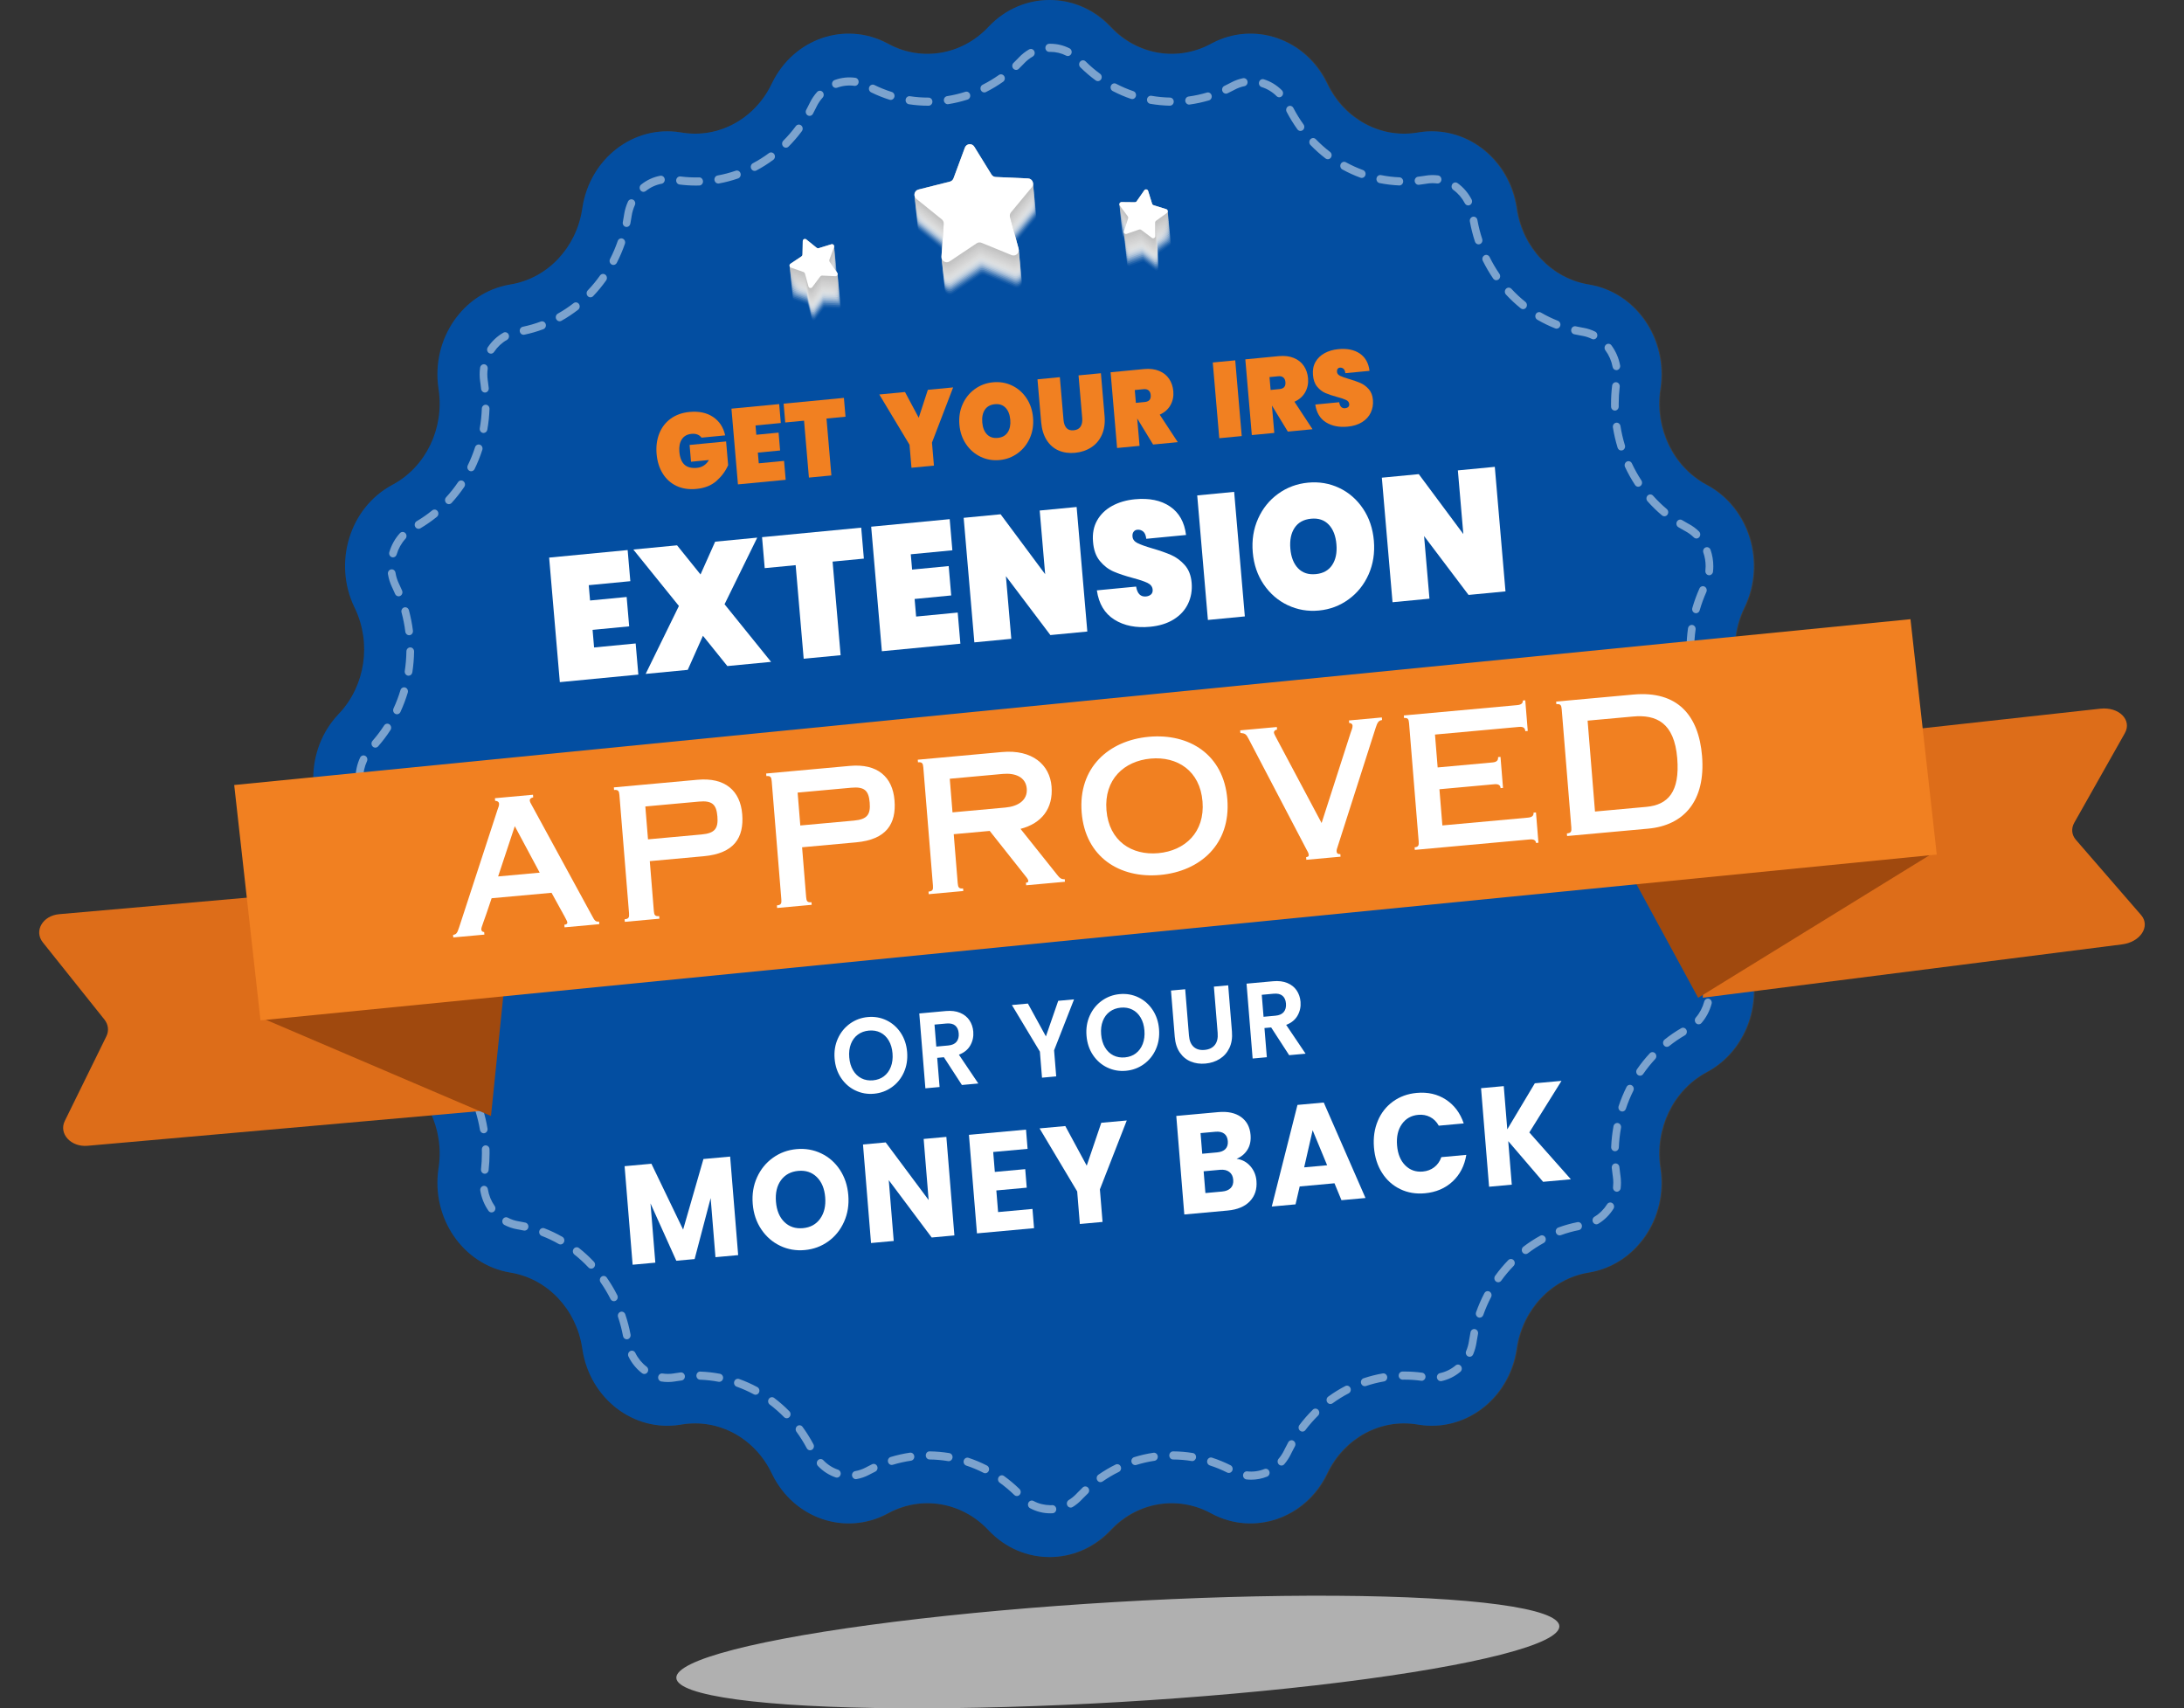 <?xml version="1.0" encoding="UTF-8"?>
<svg xmlns="http://www.w3.org/2000/svg" viewBox="0 0 3039 2377">
  <rect x="0" y="0" width="3039" height="2377" fill="#333333" stroke="none"/>
  <defs>
    <style>
      .cls-1 {
        fill: #f9f9f9;
        opacity: .1;
      }

      .cls-1, .cls-2, .cls-3, .cls-4, .cls-5, .cls-6, .cls-7, .cls-8, .cls-9, .cls-10, .cls-11, .cls-12, .cls-13, .cls-14, .cls-15, .cls-16, .cls-17, .cls-18, .cls-19, .cls-20, .cls-21 {
        isolation: isolate;
      }

      .cls-2 {
        fill: #ddd;
        opacity: .52;
      }

      .cls-22 {
        opacity: .75;
      }

      .cls-3 {
        fill: #d7d7d7;
        opacity: .62;
      }

      .cls-23 {
        fill: #a0490e;
      }

      .cls-4 {
        fill: #cbcbcb;
        opacity: .81;
      }

      .cls-5 {
        fill: #fcfcfc;
        opacity: .05;
      }

      .cls-24 {
        fill: #3f3f3f;
      }

      .cls-25 {
        fill: #fff;
      }

      .cls-6 {
        fill: #c8c8c8;
        opacity: .86;
      }

      .cls-7 {
        fill: #cecece;
        opacity: .76;
      }

      .cls-8 {
        fill: #f6f6f6;
        opacity: .14;
      }

      .cls-26 {
        fill: none;
      }

      .cls-9 {
        fill: #e4e4e4;
        opacity: .43;
      }

      .cls-10 {
        fill: #dadada;
        opacity: .57;
      }

      .cls-27 {
        fill: #034ea1;
      }

      .cls-28 {
        fill: #dd6d19;
      }

      .cls-29 {
        fill: #f18021;
      }

      .cls-11 {
        fill: #e1e1e1;
      }

      .cls-11, .cls-30 {
        opacity: .48;
      }

      .cls-13 {
        fill: #f3f3f3;
        opacity: .19;
      }

      .cls-31 {
        fill: #bfbfbf;
      }

      .cls-14 {
        fill: #e7e7e7;
        opacity: .38;
      }

      .cls-15 {
        fill: #d1d1d1;
        opacity: .71;
      }

      .cls-16 {
        fill: #eaeaea;
        opacity: .33;
      }

      .cls-32 {
        mix-blend-mode: multiply;
      }

      .cls-17 {
        fill: #c5c5c5;
        opacity: .9;
      }

      .cls-18 {
        fill: #ededed;
        opacity: .29;
      }

      .cls-19 {
        fill: #f0f0f0;
        opacity: .24;
      }

      .cls-20 {
        fill: #d4d4d4;
        opacity: .67;
      }

      .cls-21 {
        fill: #c2c2c2;
        opacity: .95;
      }

      .cls-33 {
        fill: #d9d9d9;
      }
    </style>
  </defs>
  <g class="cls-12">
    <g id="Layer_1" data-name="Layer 1">
      <g>
        <g class="cls-22">
          <ellipse class="cls-33" cx="1555.42" cy="2298.62" rx="615.42" ry="69.63" transform="translate(-132.4 95.39) rotate(-3.37)"/>
        </g>
        <path class="cls-24" d="M1545.74,36.69l1.46,1.53c36.54,38.33,92.18,47.64,138.14,23.14l1.84-.98c58.65-31.29,130.2-6.71,160.27,55.06l.95,1.95c23.55,48.39,73.74,75.44,124.62,67.14l2.05-.34c64.92-10.59,125.79,36.16,136.32,104.74l.33,2.15c8.26,53.73,48.09,95.84,98.89,104.57l2.04.35c64.85,11.14,109.06,75.5,99.05,144.15l-.32,2.17c-7.84,53.79,17.72,106.87,63.5,131.77l1.84,1.01c58.41,31.79,81.66,107.45,52.07,169.47l-.93,1.95c-23.19,48.6-14.37,107.42,21.88,146.07l1.45,1.55c46.26,49.32,46.26,128.87,0,178.19l-1.45,1.55c-36.25,38.64-45.07,97.48-21.88,146.07l.93,1.95c29.59,62.02,6.34,137.68-52.07,169.47l-1.84,1.01c-45.76,24.9-71.34,77.98-63.5,131.77l.32,2.17c10.01,68.65-34.2,133.01-99.05,144.15l-2.04.35c-50.81,8.73-90.63,50.85-98.89,104.57l-.33,2.15c-10.54,68.57-71.4,115.33-136.32,104.74l-2.05-.34c-50.87-8.29-101.06,18.74-124.62,67.14l-.95,1.95c-30.07,61.77-101.61,86.35-160.27,55.06l-1.84-.98c-45.96-24.52-101.59-15.19-138.14,23.14l-1.46,1.53c-46.64,48.92-121.87,48.92-168.51,0l-1.46-1.53c-36.54-38.33-92.18-47.66-138.14-23.14l-1.84.98c-58.65,31.29-130.2,6.71-160.27-55.06l-.95-1.95c-23.55-48.39-73.74-75.44-124.62-67.14l-2.05.34c-64.92,10.59-125.79-36.16-136.32-104.74l-.33-2.15c-8.26-53.73-48.09-95.84-98.89-104.57l-2.04-.35c-64.85-11.14-109.06-75.5-99.05-144.15l.32-2.17c7.84-53.79-17.72-106.87-63.5-131.77l-1.84-1.01c-58.41-31.79-81.66-107.43-52.07-169.47l.93-1.95c23.19-48.6,14.37-107.42-21.88-146.07l-1.46-1.55c-46.26-49.32-46.26-128.87,0-178.19l1.46-1.55c36.25-38.64,45.06-97.48,21.88-146.07l-.93-1.95c-29.59-62.02-6.34-137.68,52.07-169.47l1.84-1.01c45.77-24.9,71.34-77.98,63.5-131.77l-.32-2.17c-10.01-68.65,34.2-133.01,99.05-144.15l2.04-.35c50.81-8.73,90.64-50.85,98.89-104.57l.33-2.15c10.54-68.57,71.4-115.33,136.32-104.74l2.05.34c50.87,8.29,101.06-18.74,124.62-67.14l.95-1.95c30.07-61.77,101.61-86.35,160.27-55.06l1.84.98c45.96,24.52,101.59,15.19,138.14-23.14l1.46-1.53c46.64-48.92,121.87-48.92,168.51,0Z"/>
        <path class="cls-27" d="M1544.52,36.69l1.46,1.53c36.54,38.33,92.18,47.64,138.14,23.14l1.84-.98c58.65-31.29,130.2-6.71,160.27,55.06l.95,1.95c23.55,48.39,73.74,75.44,124.62,67.14l2.05-.34c64.92-10.59,125.79,36.16,136.32,104.74l.33,2.15c8.26,53.73,48.09,95.84,98.89,104.57l2.04.35c64.85,11.14,109.06,75.5,99.05,144.15l-.32,2.17c-7.84,53.79,17.72,106.87,63.5,131.77l1.84,1.01c58.41,31.79,81.66,107.45,52.07,169.47l-.93,1.95c-23.19,48.6-14.37,107.42,21.88,146.07l1.45,1.55c46.26,49.32,46.26,128.87,0,178.19l-1.45,1.55c-36.25,38.64-45.07,97.48-21.88,146.07l.93,1.95c29.59,62.02,6.34,137.68-52.07,169.47l-1.84,1.01c-45.76,24.9-71.34,77.98-63.5,131.77l.32,2.17c10.01,68.65-34.2,133.01-99.05,144.15l-2.04.35c-50.81,8.73-90.64,50.85-98.89,104.57l-.33,2.15c-10.54,68.57-71.4,115.33-136.32,104.74l-2.05-.34c-50.87-8.29-101.06,18.74-124.62,67.14l-.95,1.95c-30.07,61.77-101.61,86.35-160.27,55.06l-1.84-.98c-45.96-24.52-101.59-15.19-138.14,23.14l-1.46,1.53c-46.64,48.92-121.87,48.92-168.51,0l-1.46-1.53c-36.54-38.33-92.18-47.66-138.14-23.14l-1.84.98c-58.65,31.29-130.2,6.71-160.27-55.06l-.95-1.95c-23.55-48.39-73.74-75.44-124.62-67.14l-2.05.34c-64.92,10.59-125.79-36.16-136.32-104.74l-.33-2.15c-8.26-53.73-48.09-95.84-98.89-104.57l-2.04-.35c-64.85-11.14-109.06-75.5-99.05-144.15l.32-2.17c7.84-53.79-17.72-106.87-63.5-131.77l-1.84-1.01c-58.41-31.79-81.66-107.43-52.07-169.47l.93-1.95c23.19-48.6,14.37-107.42-21.88-146.07l-1.46-1.55c-46.26-49.32-46.26-128.87,0-178.19l1.46-1.55c36.25-38.64,45.06-97.48,21.88-146.07l-.93-1.95c-29.59-62.02-6.34-137.68,52.07-169.47l1.84-1.01c45.77-24.9,71.34-77.98,63.5-131.77l-.32-2.17c-10.01-68.65,34.2-133.01,99.05-144.15l2.04-.35c50.81-8.73,90.64-50.85,98.89-104.57l.33-2.15c10.54-68.57,71.4-115.33,136.32-104.74l2.05.34c50.87,8.29,101.06-18.74,124.62-67.14l.95-1.95c30.07-61.77,101.61-86.35,160.27-55.06l1.84.98c45.96,24.52,101.59,15.19,138.14-23.14l1.46-1.53c46.64-48.92,121.87-48.92,168.51,0Z"/>
        <g class="cls-30">
          <path class="cls-25" d="M1461.74,2105.63h-.28c-9.77,0-19.52-2.46-28.15-7.12-2.62-1.42-3.67-4.82-2.33-7.6,1.34-2.77,4.55-3.88,7.18-2.46,7.31,3.95,15.16,5.69,23.55,5.88.83,0,1.63-.03,2.45-.08,2.89-.17,5.45,2.22,5.61,5.34.16,3.11-2.11,5.78-5.05,5.93-1,.05-2,.08-3,.08v.03ZM1489.84,2097.65c-1.84,0-3.63-1.01-4.63-2.82-1.48-2.7-.6-6.15,1.95-7.71,3.78-2.31,7.29-5.15,10.43-8.43l1.55-1.64c2.45-2.57,4.94-5.04,7.49-7.44,2.2-2.06,5.57-1.87,7.54.45,1.96,2.32,1.77,5.89-.43,7.97-2.4,2.27-4.76,4.6-7.06,7.02l-1.55,1.64c-3.81,3.99-8.05,7.42-12.62,10.21-.84.52-1.76.76-2.66.76ZM1414.97,2081.55c-1.29,0-2.59-.49-3.61-1.48-6.38-6.2-13.21-11.94-20.31-17.05-2.44-1.75-3.06-5.26-1.4-7.84s4.99-3.24,7.42-1.48c7.51,5.42,14.76,11.49,21.52,18.07,2.17,2.12,2.32,5.67.32,7.98-1.05,1.21-2.49,1.83-3.94,1.83v-.03ZM1531.34,2062.27c-1.73,0-3.44-.89-4.46-2.54-1.62-2.61-.94-6.11,1.51-7.83,7.64-5.33,15.71-10.09,24-14.15,2.68-1.32,5.85-.08,7.09,2.75,1.24,2.82.07,6.19-2.6,7.49-7.82,3.84-15.43,8.33-22.63,13.34-.9.63-1.93.93-2.94.93h.02ZM1740.98,2058.83c-2.2,0-4.37-.12-6.53-.36-2.93-.32-5.06-3.11-4.74-6.2.3-3.11,2.89-5.35,5.87-5.02,7.99.89,16.23-.22,23.8-3.25,2.74-1.11,5.84.36,6.88,3.28,1.05,2.91-.34,6.18-3.1,7.27-7.09,2.85-14.55,4.29-22.19,4.29h.01ZM1190.88,2058.09c-2.57,0-4.84-1.97-5.27-4.76-.46-3.08,1.51-5.97,4.43-6.46,5.15-.88,10.17-2.61,14.94-5.15l1.89-1.02c2.21-1.17,4.43-2.3,6.66-3.38,2.68-1.29,5.85-.04,7.07,2.8,1.22,2.84.04,6.19-2.65,7.48-2.11,1.02-4.2,2.08-6.27,3.17l-1.89,1.02c-5.76,3.08-11.83,5.17-18.08,6.22-.29.05-.57.08-.85.08h.01ZM1164.49,2055.94c-.54,0-1.09-.09-1.63-.27-9.28-3.16-17.84-8.67-24.74-15.94-2.09-2.21-2.1-5.78,0-7.98,2.07-2.22,5.46-2.22,7.55,0,5.71,6.02,12.78,10.58,20.47,13.19,2.81.95,4.35,4.14,3.45,7.11-.73,2.4-2.83,3.92-5.09,3.92v-.03ZM1370.97,2049.86c-.78,0-1.57-.18-2.33-.57-7.77-3.99-15.87-7.38-24.09-10.09-2.82-.93-4.38-4.1-3.5-7.07.88-2.99,3.87-4.66,6.68-3.7,8.72,2.88,17.32,6.47,25.55,10.69,2.66,1.37,3.76,4.73,2.48,7.54-.93,2.01-2.83,3.19-4.81,3.19h.01ZM1709.89,2049.44c-.77,0-1.55-.18-2.28-.54-7.76-3.89-15.89-7.24-24.16-9.92-2.82-.92-4.4-4.08-3.54-7.05.87-2.98,3.85-4.67,6.67-3.74,8.77,2.85,17.39,6.38,25.61,10.51,2.66,1.34,3.81,4.71,2.54,7.52-.91,2.04-2.83,3.22-4.83,3.22h-.01ZM1783.12,2039.13c-1.28,0-2.56-.48-3.57-1.46-2.2-2.09-2.37-5.66-.39-7.97,3-3.52,5.57-7.45,7.62-11.68l.94-1.91c1.55-3.19,3.17-6.31,4.87-9.38,1.49-2.7,4.76-3.6,7.31-2.02,2.55,1.57,3.4,5.03,1.91,7.73-1.6,2.9-3.13,5.86-4.6,8.86l-.93,1.91c-2.49,5.11-5.57,9.84-9.21,14.08-1.05,1.24-2.51,1.86-3.96,1.86h.01ZM1579.63,2038.56c-2.31,0-4.44-1.6-5.12-4.05-.83-2.99.78-6.13,3.61-7.02,8.75-2.73,17.78-4.8,26.87-6.14,2.9-.46,5.61,1.72,6.03,4.81.41,3.08-1.62,5.93-4.55,6.37-8.56,1.28-17.09,3.22-25.32,5.79-.5.15-1.01.23-1.51.23ZM1240.79,2038.33c-2.32,0-4.45-1.6-5.12-4.08-.82-2.99.82-6.13,3.65-6.99,8.78-2.68,17.82-4.71,26.87-6.02,2.89-.41,5.61,1.74,6.01,4.82s-1.65,5.93-4.56,6.36c-8.54,1.24-17.08,3.15-25.36,5.67-.5.15-.99.22-1.49.22h0ZM1320.16,2033.06c-.28,0-.56-.03-.84-.06-8.46-1.41-17.16-2.18-25.83-2.28-2.95-.04-5.31-2.59-5.28-5.71.04-3.12,2.23-5.66,5.4-5.58,9.18.12,18.39.93,27.37,2.41,2.92.49,4.9,3.38,4.44,6.46-.41,2.79-2.68,4.77-5.27,4.77h.01ZM1659,2032.93c-.27,0-.54-.03-.82-.06-8.56-1.39-17.26-2.12-25.83-2.15-2.95-.01-5.33-2.55-5.32-5.67.01-3.11,2.4-5.62,5.34-5.62h.02c9.1.04,18.32.81,27.39,2.28,2.92.48,4.92,3.35,4.46,6.44-.4,2.8-2.68,4.8-5.27,4.8h.01ZM1127.25,2017.92c-1.87,0-3.68-1.03-4.66-2.88-4.23-7.96-9.05-15.66-14.31-22.85-1.81-2.48-1.37-6.01.96-7.92,2.34-1.9,5.7-1.44,7.49,1.02,5.57,7.64,10.67,15.79,15.16,24.22,1.45,2.72.54,6.16-2.04,7.69-.83.49-1.72.72-2.61.72ZM1812.28,1991.93c-1.17,0-2.34-.4-3.33-1.24-2.31-1.95-2.68-5.49-.84-7.93,5.7-7.55,11.98-14.72,18.66-21.32,2.16-2.13,5.54-2,7.55.27,2.01,2.28,1.89,5.86-.26,7.98-6.31,6.22-12.23,12.99-17.6,20.11-1.05,1.39-2.61,2.13-4.17,2.13h-.01ZM1094.7,1973.34c-1.33,0-2.67-.53-3.71-1.57-6.22-6.33-12.92-12.23-19.93-17.5-2.4-1.82-2.96-5.34-1.24-7.88,1.71-2.54,5.05-3.12,7.44-1.32,7.43,5.61,14.55,11.85,21.14,18.56,2.12,2.17,2.18,5.74.15,7.98-1.05,1.15-2.45,1.73-3.84,1.73ZM1851.23,1953.53c-1.7,0-3.37-.85-4.4-2.44-1.67-2.57-1.06-6.09,1.37-7.85,7.51-5.48,15.49-10.42,23.71-14.68,2.66-1.39,5.85-.22,7.15,2.58,1.29,2.8.21,6.18-2.44,7.56-7.76,4.02-15.27,8.68-22.34,13.84-.93.67-1.99.99-3.02.99h-.01ZM1051.34,1940.66c-.82,0-1.65-.19-2.43-.62-7.66-4.14-15.69-7.71-23.87-10.63-2.79-.99-4.29-4.19-3.35-7.15s3.96-4.57,6.77-3.55c8.67,3.08,17.2,6.89,25.32,11.27,2.62,1.42,3.67,4.82,2.33,7.6-.94,1.95-2.82,3.08-4.76,3.08h-.01ZM1899.02,1928.74c-2.27,0-4.37-1.53-5.09-3.93-.89-2.97.66-6.15,3.46-7.09,8.7-2.93,17.69-5.21,26.72-6.77,2.92-.49,5.65,1.59,6.14,4.67.48,3.08-1.5,5.97-4.42,6.49-8.53,1.47-17,3.62-25.2,6.4-.54.18-1.09.26-1.62.26h0ZM929.53,1922.93c-3.09,0-6.17-.23-9.2-.71-2.92-.45-4.93-3.33-4.5-6.41.44-3.08,3.12-5.17,6.06-4.76,5.05.8,10.53.77,15.47-.04l2.18-.36c2.5-.41,5.01-.76,7.54-1.07,2.9-.31,5.57,1.88,5.9,4.98s-1.78,5.89-4.71,6.24c-2.37.28-4.73.61-7.09,1.01l-2.18.36c-3.07.5-6.27.76-9.48.76ZM1000.9,1922.7c-.32,0-.63-.03-.95-.09-8.46-1.61-17.14-2.58-25.77-2.89-2.95-.1-5.26-2.71-5.16-5.83.1-3.12,2.62-5.74,5.51-5.46,9.15.32,18.33,1.34,27.31,3.06,2.9.55,4.83,3.5,4.31,6.56-.46,2.73-2.72,4.64-5.26,4.64h.01ZM2004.75,1921.74c-2.49,0-4.72-1.86-5.23-4.53-.59-3.06,1.29-6.04,4.18-6.65,7.9-1.69,15.42-5.39,21.71-10.7,2.31-1.95,5.67-1.55,7.5.89,1.84,2.44,1.46,5.98-.84,7.93-7.61,6.44-16.7,10.91-26.26,12.96-.35.08-.71.12-1.06.12h0ZM1978.24,1921.22c-.22,0-.46-.01-.68-.04-7.56-1.03-15.23-1.56-22.81-1.56l-3.1.03c-2.92-.1-5.38-2.45-5.42-5.56-.04-3.12,2.31-5.69,5.26-5.73l3.26-.03c8.03,0,16.16.57,24.16,1.65,2.93.4,4.99,3.24,4.61,6.32-.35,2.85-2.65,4.93-5.29,4.93h.01ZM896.57,1911.78c-1.07,0-2.16-.34-3.1-1.06-7.92-6-14.47-14.01-18.93-23.18-1.35-2.77-.32-6.18,2.31-7.61,2.62-1.44,5.84-.34,7.2,2.44,3.7,7.58,9.11,14.21,15.65,19.17,2.4,1.82,2.95,5.34,1.23,7.88-1.05,1.53-2.68,2.36-4.34,2.36h-.01ZM2044.98,1887.8c-.73,0-1.48-.15-2.2-.49-2.68-1.29-3.88-4.63-2.67-7.47,1.87-4.37,3.18-9.02,3.92-13.81l.34-2.19c.52-3.42,1.13-6.82,1.82-10.19.62-3.04,3.43-5.02,6.34-4.33,2.88.66,4.71,3.66,4.1,6.71-.65,3.19-1.22,6.38-1.72,9.63l-.34,2.19c-.88,5.75-2.46,11.36-4.71,16.64-.89,2.09-2.84,3.33-4.88,3.33h0ZM872.15,1863.52c-2.5,0-4.72-1.86-5.23-4.54-1.7-8.95-4.01-17.84-6.9-26.43-.99-2.94.46-6.16,3.23-7.22,2.77-1.03,5.83.49,6.82,3.42,3.07,9.09,5.54,18.52,7.32,28.01.57,3.06-1.29,6.04-4.2,6.64-.35.08-.71.12-1.05.12h.01ZM2058.95,1833.38c-.62,0-1.26-.12-1.87-.36-2.77-1.1-4.16-4.35-3.12-7.26,3.2-9.03,7.07-17.91,11.5-26.38,1.43-2.73,4.68-3.71,7.26-2.21,2.59,1.51,3.51,4.94,2.09,7.67-4.18,7.98-7.83,16.35-10.84,24.87-.81,2.27-2.84,3.66-5,3.66h-.01ZM854.26,1810.49c-1.91,0-3.76-1.08-4.72-2.99-4.05-8.05-8.71-15.84-13.82-23.18-1.76-2.52-1.26-6.05,1.12-7.89,2.38-1.86,5.72-1.32,7.46,1.19,5.43,7.78,10.37,16.04,14.66,24.57,1.39,2.75.4,6.16-2.21,7.64-.81.45-1.66.66-2.5.66h0ZM2084.72,1784.14c-1.13,0-2.27-.37-3.24-1.16-2.34-1.9-2.79-5.44-1-7.92,5.54-7.67,11.67-14.99,18.23-21.73,2.11-2.17,5.49-2.13,7.55.12,2.05,2.23,2.01,5.8-.11,7.98-6.18,6.37-11.97,13.26-17.2,20.49-1.05,1.44-2.63,2.22-4.24,2.22h.01ZM822.62,1765.21c-1.37,0-2.74-.55-3.78-1.66-6.07-6.46-12.66-12.51-19.56-17.97-2.37-1.86-2.84-5.4-1.07-7.91,1.77-2.5,5.11-3.02,7.48-1.13,7.32,5.78,14.31,12.19,20.75,19.05,2.09,2.21,2.07,5.78-.02,7.98-1.04,1.1-2.4,1.64-3.77,1.64h-.01ZM2122.88,1744.87c-1.66,0-3.29-.81-4.33-2.33-1.72-2.53-1.18-6.06,1.2-7.88,7.42-5.66,15.28-10.8,23.39-15.24,2.62-1.43,5.84-.36,7.2,2.41,1.35,2.77.34,6.18-2.28,7.61-7.64,4.19-15.06,9.03-22.05,14.38-.95.72-2.04,1.07-3.12,1.07h0ZM779.97,1731.51c-.85,0-1.72-.22-2.54-.68-7.6-4.33-15.55-8.1-23.64-11.21-2.77-1.07-4.21-4.31-3.2-7.24,1-2.93,4.07-4.41,6.84-3.38,8.57,3.3,17,7.3,25.06,11.89,2.6,1.48,3.56,4.9,2.16,7.65-.96,1.9-2.81,2.97-4.71,2.97h.01ZM2170.12,1718.92c-2.21,0-4.28-1.47-5.05-3.8-.96-2.95.51-6.16,3.31-7.18,8.61-3.15,17.54-5.65,26.55-7.45,2.89-.57,5.7,1.44,6.23,4.5.55,3.07-1.37,6.01-4.26,6.59-8.5,1.7-16.93,4.06-25.04,7.03-.57.21-1.17.31-1.74.31h0ZM729.95,1712.28c-.35,0-.72-.04-1.09-.12-2.42-.53-4.84-.99-7.28-1.42l-2.06-.36c-6.13-1.06-12.07-3.08-17.65-6.01-2.63-1.39-3.71-4.78-2.39-7.57,1.32-2.79,4.53-3.93,7.16-2.53,4.6,2.42,9.51,4.1,14.6,4.97l2.07.36c2.59.45,5.16.94,7.71,1.5,2.89.63,4.74,3.61,4.16,6.67-.52,2.67-2.74,4.5-5.22,4.5h-.01ZM2221.31,1703.51c-1.87,0-3.67-1.03-4.65-2.86-1.45-2.71-.55-6.16,2.01-7.7,7-4.19,13.06-10.18,17.55-17.31,1.63-2.61,4.95-3.31,7.4-1.57,2.45,1.73,3.12,5.24,1.49,7.83-5.4,8.6-12.73,15.82-21.17,20.88-.83.49-1.73.74-2.62.74h-.01ZM684,1686.96c-1.63,0-3.24-.79-4.29-2.28-5.82-8.29-9.76-18.03-11.4-28.13-.5-3.08,1.45-6,4.37-6.51,2.94-.52,5.67,1.53,6.17,4.6,1.35,8.37,4.62,16.43,9.45,23.32,1.76,2.5,1.26,6.05-1.11,7.89-.95.75-2.07,1.11-3.17,1.11h-.01ZM2249.83,1658.15c-.21,0-.41,0-.63-.04-2.93-.36-5.03-3.17-4.67-6.27.23-2.08.35-4.18.35-6.28,0-2.73-.21-5.52-.61-8.31l-.3-2.12c-.5-3.37-.9-6.77-1.23-10.16-.29-3.11,1.83-5.87,4.77-6.19,2.99-.23,5.55,1.95,5.85,5.04.3,3.2.7,6.4,1.17,9.61l.3,2.12c.49,3.33.73,6.69.73,10.01,0,2.53-.15,5.09-.43,7.61-.32,2.88-2.62,4.99-5.29,4.99h-.01ZM674.62,1633.15c-.21,0-.43,0-.63-.04-2.93-.36-5.03-3.17-4.67-6.27.82-7.31,1.23-14.75,1.23-22.13,0-1.75-.02-3.51-.07-5.25-.09-3.12,2.23-5.71,5.18-5.82,3.05.04,5.4,2.36,5.49,5.48.05,1.86.07,3.73.07,5.58,0,7.8-.44,15.7-1.31,23.45-.32,2.88-2.62,4.98-5.29,4.98h0ZM2247.26,1601.82h-.24c-2.95-.14-5.23-2.77-5.1-5.89.4-9.66,1.49-19.36,3.22-28.85.56-3.06,3.38-5.08,6.26-4.48,2.89.59,4.79,3.55,4.23,6.62-1.63,8.95-2.66,18.11-3.04,27.2-.12,3.03-2.49,5.4-5.33,5.4ZM673.11,1576.85c-2.54,0-4.79-1.92-5.26-4.67-1.5-8.98-3.65-17.91-6.37-26.57-.93-2.95.59-6.15,3.38-7.14,2.81-.97,5.82.61,6.76,3.57,2.89,9.17,5.16,18.64,6.74,28.17.51,3.07-1.43,6-4.33,6.54-.32.06-.62.09-.94.09h.01ZM2257.35,1546.56c-.59,0-1.18-.1-1.77-.32-2.78-1.03-4.24-4.26-3.27-7.2,3.02-9.12,6.72-18.07,10.98-26.62,1.37-2.76,4.6-3.83,7.21-2.37,2.61,1.44,3.62,4.86,2.24,7.62-4,8.07-7.49,16.52-10.36,25.12-.77,2.32-2.84,3.77-5.04,3.77ZM656.3,1523.43c-1.95,0-3.83-1.13-4.77-3.1-3.89-8.14-8.38-16.04-13.34-23.49-1.7-2.55-1.12-6.07,1.29-7.87,2.4-1.79,5.74-1.19,7.44,1.37,5.27,7.89,10.03,16.28,14.15,24.9,1.33,2.79.27,6.18-2.35,7.58-.78.41-1.6.61-2.4.61h-.01ZM2282.12,1496.74c-1.09,0-2.2-.35-3.15-1.08-2.38-1.83-2.9-5.37-1.16-7.89,5.39-7.82,11.37-15.27,17.78-22.16,2.06-2.23,5.45-2.26,7.55-.06s2.13,5.77.06,7.98c-6.04,6.5-11.68,13.53-16.77,20.89-1.04,1.51-2.67,2.32-4.32,2.32ZM625.6,1477.43c-1.41,0-2.82-.58-3.87-1.75-5.94-6.59-12.4-12.78-19.2-18.4-2.32-1.92-2.73-5.47-.91-7.92,1.82-2.46,5.17-2.89,7.5-.98,7.21,5.95,14.05,12.51,20.36,19.51,2.04,2.26,1.95,5.83-.18,7.98-1.04,1.04-2.35,1.56-3.68,1.56h-.01ZM2319.48,1456.6c-1.62,0-3.21-.77-4.27-2.24-1.78-2.49-1.32-6.02,1.04-7.92,7.26-5.8,15.01-11.12,23.08-15.79,2.59-1.51,5.83-.49,7.25,2.24,1.41,2.73.46,6.16-2.12,7.66-7.6,4.4-14.92,9.41-21.76,14.88-.96.77-2.1,1.15-3.22,1.15h.01ZM583.65,1442.77c-.89,0-1.81-.23-2.63-.74-2.17-1.3-4.37-2.55-6.6-3.78l-1.85-1.01c-5.51-3.01-10.55-6.84-14.95-11.4-2.11-2.18-2.15-5.77-.07-8,2.06-2.22,5.44-2.26,7.55-.08,3.65,3.78,7.81,6.95,12.37,9.43l1.87,1.01c2.38,1.29,4.7,2.62,6.99,4,2.56,1.53,3.46,4.98,2,7.7-.99,1.83-2.78,2.85-4.65,2.85h-.01ZM2363.67,1425.22c-1.29,0-2.59-.49-3.61-1.48-2.17-2.1-2.32-5.67-.33-7.98,5.43-6.27,9.46-13.94,11.66-22.18.81-3.01,3.76-4.75,6.59-3.91,2.84.84,4.5,3.96,3.7,6.96-2.65,9.94-7.5,19.19-14.06,26.76-1.05,1.21-2.49,1.83-3.94,1.83ZM547.29,1403.73c-2.23,0-4.31-1.48-5.06-3.84-2.18-6.85-3.29-13.97-3.29-21.15,0-3.12.22-6.27.63-9.34.43-3.08,3.13-5.25,6.05-4.77,2.91.45,4.94,3.3,4.51,6.4-.34,2.54-.52,5.13-.52,7.71,0,5.96.91,11.87,2.73,17.54.94,2.95-.56,6.16-3.35,7.16-.56.21-1.15.3-1.71.3h.01ZM2377.59,1372.77c-2.49,0-4.72-1.86-5.23-4.54-.91-4.84-2.44-9.52-4.54-13.93l-.88-1.84c-1.44-3.04-2.82-6.1-4.11-9.2-1.18-2.85.04-6.19,2.73-7.45,2.71-1.25,5.84.03,7.05,2.89,1.22,2.91,2.51,5.82,3.89,8.69l.87,1.84c2.52,5.3,4.37,10.96,5.46,16.79.57,3.06-1.29,6.04-4.2,6.64-.35.08-.71.12-1.05.12h0ZM554.03,1349.49c-.76,0-1.51-.17-2.23-.52-2.67-1.3-3.84-4.67-2.61-7.49,3.62-8.29,6.68-16.92,9.12-25.65.83-2.99,3.82-4.72,6.64-3.82,2.83.88,4.44,4.02,3.61,7-2.57,9.26-5.83,18.42-9.67,27.2-.9,2.06-2.83,3.28-4.85,3.28ZM2358.71,1320.04c-2.34,0-4.49-1.64-5.15-4.14-2.44-9.3-4.24-18.88-5.38-28.49-.37-3.1,1.71-5.92,4.63-6.31,2.95-.41,5.6,1.81,5.96,4.9,1.07,9.07,2.78,18.11,5.07,26.88.79,3.01-.88,6.13-3.72,6.95-.48.14-.96.21-1.44.21h.01ZM569.1,1295.46c-.24,0-.5-.01-.76-.05-2.91-.44-4.95-3.29-4.55-6.38,1.15-8.6,1.73-17.37,1.73-26.08v-1.26c-.02-3.12,2.35-5.66,5.31-5.69h.04c2.93,0,5.32,2.5,5.34,5.61v1.34c0,9.22-.61,18.52-1.83,27.65-.38,2.81-2.66,4.86-5.28,4.86ZM2352.15,1264.17h-.12c-2.95-.08-5.29-2.66-5.22-5.78.21-9.66,1.1-19.38,2.65-28.93.5-3.07,3.22-5.15,6.16-4.62,2.9.53,4.85,3.44,4.35,6.53-1.45,9-2.29,18.17-2.49,27.26-.07,3.08-2.44,5.52-5.34,5.52h.01ZM568.72,1239.17c-2.59,0-4.87-2-5.27-4.78-1.32-9-3.27-17.99-5.82-26.7-.87-2.98.71-6.14,3.52-7.07,2.82-.92,5.81.75,6.68,3.73,2.7,9.23,4.77,18.77,6.17,28.31.45,3.08-1.55,5.97-4.46,6.45-.28.04-.55.06-.83.06ZM2361.12,1208.68c-.55,0-1.11-.09-1.66-.28-2.81-.97-4.33-4.17-3.41-7.12,2.84-9.2,6.35-18.25,10.43-26.88,1.32-2.79,4.51-3.92,7.16-2.53,2.63,1.39,3.71,4.78,2.39,7.57-3.84,8.14-7.15,16.68-9.83,25.36-.73,2.37-2.83,3.9-5.07,3.9h0ZM553.01,1185.37c-1.99,0-3.9-1.19-4.82-3.21-3.72-8.22-8.05-16.21-12.87-23.78-1.65-2.59-1-6.1,1.45-7.84,2.44-1.74,5.76-1.06,7.42,1.53,5.11,8.02,9.71,16.51,13.65,25.21,1.28,2.81.15,6.18-2.51,7.53-.74.37-1.52.55-2.31.55h-.01ZM2384.88,1158.29c-1.05,0-2.12-.32-3.05-1.02-2.41-1.79-3.01-5.3-1.33-7.87,5.22-7.91,11.05-15.5,17.33-22.54,2.02-2.27,5.4-2.37,7.55-.25,2.15,2.14,2.24,5.71.23,7.98-5.93,6.65-11.43,13.81-16.34,21.27-1.04,1.57-2.7,2.41-4.39,2.41h0ZM523.26,1138.68c-1.45,0-2.89-.62-3.95-1.84-1.7-1.97-3.44-3.91-5.22-5.82l-1.45-1.55c-4.35-4.64-8-9.92-10.87-15.68-1.37-2.76-.37-6.18,2.26-7.62,2.61-1.44,5.84-.39,7.21,2.39,2.35,4.76,5.38,9.13,8.99,12.97l1.45,1.55c1.89,2.02,3.73,4.08,5.53,6.15,1.99,2.31,1.83,5.88-.35,7.98-1.02.98-2.32,1.47-3.6,1.47h.01ZM2417.77,1114.01c-.74,0-1.5-.17-2.22-.52-2.68-1.3-3.85-4.66-2.62-7.48,3.06-7.05,4.67-14.92,4.67-22.76,0-.74,0-1.43-.04-2.12-.12-3.12,2.16-5.75,5.11-5.88,2.95-.12,5.43,2.28,5.56,5.4.04.88.05,1.75.05,2.63,0,9.4-1.95,18.89-5.65,27.42-.9,2.08-2.84,3.3-4.85,3.3h-.01ZM500.04,1089.67c-2.91,0-5.31-2.49-5.34-5.58v-.84c0-10.05,2.2-20.08,6.34-29.02,1.29-2.8,4.5-3.96,7.15-2.58,2.65,1.38,3.74,4.76,2.44,7.56-3.44,7.4-5.26,15.72-5.26,24.05v.72c.04,3.12-2.33,5.67-5.28,5.7h-.06.01ZM2415.77,1059.58c-1.87,0-3.7-1.04-4.67-2.89-2.26-4.27-5.06-8.22-8.34-11.71l-1.45-1.55c-2.26-2.4-4.45-4.85-6.56-7.35-1.98-2.32-1.79-5.89.4-7.97,2.2-2.08,5.57-1.9,7.54.44,2,2.36,4.06,4.67,6.2,6.94l1.45,1.55c3.96,4.23,7.37,8.99,10.09,14.16,1.44,2.72.51,6.16-2.06,7.69-.83.49-1.72.71-2.6.71h.01ZM522.26,1040.26c-1.29,0-2.6-.49-3.63-1.5-2.16-2.12-2.29-5.69-.29-7.98,5.87-6.69,11.32-13.9,16.19-21.41,1.67-2.57,4.99-3.22,7.43-1.47,2.43,1.77,3.05,5.27,1.39,7.85-5.16,7.96-10.93,15.59-17.15,22.7-1.05,1.2-2.49,1.81-3.92,1.81h-.01ZM2382.39,1015.62c-1.73,0-3.43-.89-4.46-2.53-5.05-8.06-9.57-16.59-13.45-25.33-1.26-2.82-.1-6.19,2.57-7.51,2.67-1.32,5.85-.1,7.1,2.72,3.66,8.25,7.93,16.29,12.68,23.89,1.62,2.61.95,6.1-1.5,7.83-.9.63-1.94.94-2.95.94h.01ZM552.37,993.82c-.78,0-1.59-.18-2.34-.57-2.65-1.37-3.74-4.75-2.45-7.54,3.78-8.19,7.03-16.75,9.64-25.43.89-2.98,3.9-4.6,6.71-3.68,2.81.94,4.37,4.11,3.48,7.09-2.77,9.21-6.21,18.29-10.22,26.97-.93,2-2.83,3.17-4.81,3.17h0ZM2359.79,964.63c-2.31,0-4.43-1.57-5.11-4.02-2.62-9.27-4.63-18.82-5.95-28.36-.43-3.08,1.59-5.96,4.51-6.4,2.91-.46,5.63,1.69,6.05,4.77,1.24,9.02,3.13,18,5.62,26.75.84,2.98-.76,6.14-3.59,7.03-.51.17-1.02.25-1.54.25h0ZM568.51,940.17c-.29,0-.57-.03-.87-.08-2.92-.5-4.89-3.4-4.42-6.47,1.38-9,2.15-18.19,2.28-27.29.05-3.1,2.43-5.56,5.34-5.56h.09c2.95.05,5.31,2.61,5.26,5.73-.13,9.66-.95,19.4-2.41,28.94-.43,2.77-2.7,4.73-5.26,4.73h-.01ZM2352.1,908.92c-2.95,0-5.33-2.53-5.33-5.65,0-9.65.7-19.4,2.05-28.98.44-3.08,3.16-5.21,6.07-4.76,2.92.46,4.93,3.33,4.5,6.42-1.28,9.04-1.93,18.22-1.93,27.32,0,3.12-2.39,5.65-5.34,5.65h-.02ZM569.28,883.86c-2.63,0-4.93-2.06-5.28-4.9-1.13-9.03-2.91-18.06-5.28-26.83-.81-2.99.83-6.13,3.67-6.98,2.84-.85,5.79.88,6.6,3.88,2.51,9.3,4.4,18.87,5.6,28.45.39,3.1-1.67,5.93-4.59,6.33-.23.04-.48.05-.71.05h-.01ZM2359.95,853.23c-.51,0-1.04-.08-1.55-.24-2.82-.9-4.42-4.06-3.56-7.04,2.66-9.22,5.98-18.34,9.89-27.1,1.26-2.82,4.44-4.02,7.11-2.7,2.67,1.33,3.81,4.69,2.55,7.52-3.7,8.27-6.83,16.87-9.33,25.58-.71,2.44-2.82,4.01-5.11,4.01v-.03ZM554.65,829.73c-2.04,0-3.98-1.24-4.87-3.33-1.05-2.45-2.15-4.88-3.29-7.29l-.94-1.97c-2.77-5.8-4.7-11.98-5.73-18.37-.5-3.07,1.45-5.98,4.35-6.53,2.92-.52,5.66,1.53,6.17,4.62.85,5.28,2.45,10.38,4.74,15.18l.94,1.97c1.22,2.55,2.38,5.13,3.49,7.73,1.22,2.84.02,6.19-2.66,7.47-.72.34-1.46.5-2.2.5h-.01ZM2378.31,800.39c-.21,0-.43-.01-.63-.04-2.93-.37-5.03-3.17-4.67-6.27.23-2.06.35-4.18.35-6.29,0-6.45-1.07-12.81-3.18-18.88-1.01-2.93.4-6.18,3.17-7.25,2.79-1.06,5.84.43,6.85,3.35,2.55,7.34,3.84,15,3.84,22.78,0,2.57-.15,5.13-.43,7.63-.33,2.88-2.62,4.98-5.29,4.98h-.01ZM546.85,775.55c-.52,0-1.06-.08-1.59-.26-2.82-.93-4.39-4.09-3.52-7.07,2.89-9.87,7.99-18.98,14.73-26.36,2.05-2.24,5.43-2.3,7.55-.13,2.12,2.17,2.17,5.74.12,7.98-5.59,6.1-9.81,13.66-12.21,21.84-.71,2.42-2.82,3.97-5.1,3.97v.03ZM2360.55,749.26c-1.31,0-2.61-.5-3.63-1.51-3.42-3.35-7.26-6.2-11.43-8.47l-1.82-.99c-2.83-1.53-5.6-3.13-8.32-4.81-2.55-1.56-3.41-5.02-1.94-7.71,1.48-2.7,4.74-3.62,7.29-2.05,2.56,1.57,5.18,3.08,7.84,4.54l1.82.99c5.04,2.73,9.68,6.19,13.81,10.24,2.16,2.13,2.28,5.7.28,7.98-1.05,1.2-2.49,1.81-3.92,1.81h.01ZM582.38,735.79c-1.87,0-3.68-1.04-4.67-2.89-1.44-2.72-.51-6.16,2.06-7.69,7.54-4.45,14.82-9.52,21.65-15.06,2.34-1.9,5.7-1.43,7.49,1.03,1.79,2.48,1.35,6.02-.98,7.92-7.23,5.88-14.97,11.25-22.95,15.97-.83.49-1.72.72-2.6.72ZM2315.97,718.35c-1.16,0-2.34-.4-3.32-1.23-7.16-6.01-13.95-12.64-20.2-19.68-2.01-2.28-1.91-5.86.24-7.98,2.15-2.13,5.53-2.01,7.55.26,5.89,6.64,12.31,12.88,19.05,18.56,2.31,1.93,2.7,5.49.87,7.93-1.05,1.41-2.61,2.13-4.18,2.13h-.01ZM624.59,701.47c-1.34,0-2.67-.53-3.71-1.59-2.12-2.17-2.17-5.74-.12-7.98,6-6.56,11.59-13.63,16.61-21.04,1.72-2.53,5.05-3.12,7.45-1.29,2.39,1.82,2.94,5.34,1.22,7.88-5.32,7.84-11.25,15.35-17.61,22.3-1.05,1.15-2.44,1.72-3.84,1.72ZM2279.57,677.27c-1.7,0-3.35-.85-4.39-2.42-5.2-7.92-9.89-16.34-13.97-25.02-1.31-2.8-.22-6.18,2.41-7.57,2.65-1.41,5.85-.25,7.16,2.55,3.83,8.19,8.27,16.12,13.16,23.59,1.68,2.57,1.09,6.09-1.34,7.85-.93.68-1.99,1.01-3.04,1.01h0ZM655.63,655.72c-.83,0-1.66-.21-2.44-.63-2.62-1.43-3.65-4.84-2.31-7.61,3.95-8.11,7.37-16.59,10.15-25.2.95-2.95,3.98-4.53,6.78-3.52,2.79,1.01,4.28,4.22,3.33,7.17-2.95,9.13-6.57,18.13-10.77,26.72-.95,1.95-2.82,3.06-4.74,3.06h0ZM2255.94,626.83c-2.26,0-4.35-1.52-5.07-3.91-2.82-9.2-5.01-18.69-6.54-28.23-.49-3.07,1.48-5.98,4.38-6.5,2.9-.52,5.66,1.56,6.15,4.63,1.44,8.99,3.5,17.95,6.16,26.62.91,2.97-.62,6.15-3.43,7.11-.55.19-1.11.28-1.65.28ZM672.87,602.45c-.32,0-.65-.03-.98-.09-2.9-.57-4.82-3.51-4.28-6.58,1.56-8.96,2.51-18.12,2.83-27.23.11-3.12,2.63-5.52,5.53-5.44,2.95.12,5.24,2.73,5.15,5.84-.33,9.66-1.34,19.37-3,28.88-.48,2.72-2.72,4.62-5.24,4.62ZM2247.11,571.29c-2.9,0-5.28-2.45-5.34-5.52-.02-1.32-.04-2.63-.04-3.95,0-8.34.5-16.78,1.5-25.09.38-3.1,3.05-5.28,5.96-4.89,2.93.4,5,3.22,4.62,6.32-.94,7.83-1.42,15.79-1.42,23.67,0,1.24,0,2.48.04,3.7.06,3.12-2.27,5.7-5.22,5.77h-.11ZM674.78,546.18c-2.68,0-5-2.14-5.31-5.03-.28-2.7-.62-5.39-1.01-8.1l-.33-2.19c-.48-3.3-.72-6.66-.72-9.97,0-3.08.21-6.2.62-9.26.43-3.08,3.16-5.22,6.05-4.78,2.92.44,4.94,3.3,4.53,6.4-.34,2.53-.52,5.11-.52,7.65,0,2.73.2,5.52.6,8.24l.32,2.19c.41,2.88.77,5.73,1.07,8.59.32,3.1-1.79,5.89-4.72,6.23-.2.03-.39.04-.6.04h.02ZM2249.13,515.04c-2.5,0-4.73-1.86-5.23-4.55-1.56-8.33-5.02-16.3-10.03-23.05-1.82-2.45-1.4-6.01.91-7.93,2.33-1.93,5.68-1.48,7.5.97,6.01,8.14,10.2,17.76,12.07,27.82.57,3.06-1.31,6.04-4.2,6.64-.35.08-.7.1-1.05.1h.01ZM683.12,492.09c-1.06,0-2.13-.34-3.06-1.03-2.41-1.79-2.99-5.31-1.29-7.87,5.62-8.45,13.11-15.46,21.67-20.29,2.6-1.47,5.83-.41,7.22,2.33s.4,6.16-2.21,7.64c-7.09,3.99-13.29,9.8-17.97,16.82-1.04,1.56-2.7,2.4-4.37,2.4ZM2217.38,472.15c-.76,0-1.52-.17-2.26-.53-4.24-2.09-8.75-3.56-13.42-4.36l-2.02-.35c-3.1-.53-6.16-1.13-9.21-1.83-2.88-.64-4.72-3.65-4.1-6.69.61-3.06,3.45-5,6.33-4.35,2.87.64,5.77,1.23,8.68,1.73l2.02.35c5.64.97,11.09,2.75,16.22,5.29,2.67,1.32,3.82,4.68,2.57,7.51-.9,2.05-2.83,3.25-4.84,3.25h.01ZM728.5,465.82c-2.5,0-4.73-1.86-5.23-4.55-.57-3.06,1.32-6.02,4.21-6.63,8.48-1.77,16.89-4.2,25-7.25,2.77-1.04,5.83.49,6.82,3.44.99,2.94-.48,6.16-3.26,7.21-8.6,3.22-17.53,5.8-26.5,7.67-.35.08-.7.1-1.04.1ZM2165.96,457.31c-.62,0-1.26-.12-1.87-.36-8.56-3.38-16.97-7.45-24.97-12.11-2.59-1.5-3.53-4.94-2.1-7.67,1.41-2.73,4.67-3.73,7.26-2.22,7.54,4.39,15.47,8.23,23.55,11.41,2.77,1.08,4.17,4.33,3.13,7.26-.8,2.27-2.84,3.68-5,3.68h-.01ZM778.7,447.02c-1.91,0-3.77-1.08-4.72-3.01-1.38-2.76-.39-6.18,2.22-7.64,7.62-4.27,15-9.17,21.95-14.56,2.38-1.86,5.72-1.3,7.46,1.2,1.74,2.51,1.23,6.05-1.13,7.89-7.37,5.73-15.2,10.92-23.27,15.45-.79.45-1.66.66-2.5.66h-.01ZM2119.32,430.17c-1.12,0-2.26-.37-3.23-1.15-7.27-5.84-14.21-12.32-20.6-19.22-2.06-2.23-2.02-5.8.09-7.98,2.11-2.18,5.49-2.13,7.55.09,6.03,6.51,12.56,12.61,19.43,18.13,2.34,1.88,2.81,5.43,1.01,7.91-1.05,1.46-2.65,2.23-4.26,2.23h.01ZM821.61,413.68c-1.38,0-2.76-.55-3.79-1.68-2.07-2.22-2.06-5.79.04-7.98,6.14-6.41,11.86-13.36,17.04-20.65,1.77-2.49,5.11-3.01,7.48-1.12,2.35,1.87,2.83,5.42,1.06,7.91-5.49,7.73-11.56,15.09-18.06,21.89-1.05,1.08-2.4,1.64-3.76,1.64ZM2082.09,389.93c-1.65,0-3.28-.81-4.33-2.33-5.37-7.82-10.23-16.13-14.47-24.7-1.37-2.76-.35-6.18,2.27-7.62,2.6-1.44,5.84-.37,7.21,2.39,3.99,8.07,8.57,15.92,13.65,23.29,1.73,2.53,1.2,6.05-1.18,7.88-.95.72-2.05,1.08-3.13,1.08h-.01ZM853.56,368.67c-.87,0-1.73-.22-2.54-.68-2.59-1.48-3.55-4.91-2.15-7.66,4.11-8,7.7-16.41,10.66-24.97,1.01-2.93,4.07-4.44,6.85-3.37,2.77,1.07,4.2,4.32,3.18,7.25-3.15,9.08-6.94,17.99-11.31,26.48-.96,1.88-2.81,2.95-4.7,2.95h-.01ZM2057.43,340.02c-2.21,0-4.28-1.46-5.04-3.79-3-9.09-5.39-18.53-7.11-28.08-.55-3.06,1.34-6.02,4.24-6.6,2.89-.57,5.68,1.42,6.24,4.49,1.62,9,3.88,17.9,6.71,26.48.98,2.94-.5,6.16-3.28,7.18-.57.22-1.17.32-1.76.32h-.01ZM871.87,315.8c-.37,0-.72-.04-1.1-.12-2.89-.63-4.74-3.62-4.13-6.68.52-2.7,1-5.4,1.43-8.14l.33-2.15c.98-6.36,2.81-12.48,5.42-18.21,1.28-2.81,4.46-4,7.12-2.63,2.66,1.35,3.77,4.73,2.49,7.53-2.17,4.76-3.68,9.84-4.49,15.12l-.33,2.17c-.45,2.9-.95,5.78-1.51,8.63-.52,2.67-2.74,4.5-5.22,4.5h0ZM2043,285.83c-1.89,0-3.71-1.06-4.68-2.93-3.88-7.48-9.45-13.95-16.12-18.74-2.44-1.75-3.07-5.26-1.43-7.84,1.66-2.58,4.99-3.25,7.42-1.51,8.06,5.78,14.79,13.61,19.49,22.65,1.41,2.73.46,6.16-2.11,7.66-.82.48-1.7.7-2.56.7h0ZM895.4,266.93c-1.62,0-3.21-.77-4.27-2.24-1.78-2.49-1.32-6.02,1.04-7.91,7.77-6.22,16.97-10.45,26.58-12.23,2.94-.52,5.67,1.52,6.18,4.59.51,3.07-1.44,6-4.34,6.54-7.95,1.47-15.54,4.97-21.97,10.1-.96.77-2.1,1.15-3.22,1.15ZM968.23,258.19c-7.53,0-15.15-.49-22.65-1.46-2.93-.37-5.01-3.19-4.66-6.28.35-3.1,3.07-5.27,5.94-4.93,8.59,1.1,17.31,1.52,25.88,1.32,2.85-.34,5.39,2.37,5.48,5.49.07,3.12-2.26,5.71-5.2,5.79-1.6.04-3.2.06-4.79.06ZM1947.16,258.02h-.22c-9.16-.4-18.33-1.5-27.28-3.29-2.89-.58-4.81-3.53-4.26-6.59.54-3.07,3.35-5.06,6.23-4.5,8.44,1.69,17.1,2.72,25.75,3.1,2.95.13,5.23,2.76,5.11,5.87-.11,3.03-2.48,5.42-5.33,5.42ZM1973.84,257.13c-2.7,0-5.01-2.15-5.31-5.06-.3-3.1,1.82-5.88,4.74-6.2,2.85-.31,5.7-.7,8.51-1.16l2.06-.34c5.73-.94,11.51-1.03,17.19-.3,2.93.37,5.01,3.19,4.66,6.28-.35,3.1-2.98,5.3-5.94,4.93-4.71-.61-9.51-.53-14.27.25l-2.06.34c-3,.49-6.01.9-9.04,1.24-.2.01-.38.03-.56.03h.01ZM999.45,255.38c-2.55,0-4.81-1.95-5.26-4.69-.5-3.07,1.45-6,4.35-6.53,8.51-1.55,16.97-3.77,25.15-6.6,2.81-.99,5.82.64,6.73,3.61.91,2.97-.61,6.15-3.42,7.12-8.67,3.01-17.65,5.37-26.67,7-.3.06-.61.08-.91.08h.02ZM1894.84,247.59c-.57,0-1.17-.1-1.74-.31-8.64-3.16-17.12-7.03-25.24-11.49-2.62-1.44-3.63-4.85-2.27-7.61,1.35-2.76,4.57-3.86,7.2-2.4,7.64,4.2,15.65,7.85,23.8,10.83,2.78,1.02,4.27,4.23,3.31,7.18-.77,2.33-2.84,3.8-5.05,3.8h0ZM1050.05,237.82c-1.96,0-3.84-1.15-4.78-3.12-1.32-2.79-.26-6.18,2.38-7.57,7.71-4.09,15.2-8.81,22.25-14.03,2.41-1.79,5.74-1.17,7.44,1.38,1.7,2.55,1.11,6.07-1.31,7.87-7.48,5.55-15.42,10.55-23.6,14.88-.77.41-1.59.59-2.39.59h.01ZM1847.62,221.58c-1.09,0-2.18-.35-3.13-1.07-7.4-5.67-14.47-11.98-21-18.75-2.11-2.18-2.15-5.75-.09-7.98,2.07-2.22,5.45-2.27,7.55-.08,6.16,6.38,12.83,12.33,19.8,17.67,2.39,1.83,2.92,5.37,1.18,7.88-1.05,1.52-2.67,2.33-4.33,2.33h.02ZM1093.63,205.51c-1.41,0-2.83-.59-3.88-1.77-2.02-2.26-1.94-5.84.2-7.98,6.26-6.27,12.12-13.08,17.44-20.25,1.82-2.46,5.17-2.88,7.5-.95,2.32,1.92,2.72,5.48.9,7.93-5.65,7.61-11.87,14.83-18.49,21.47-1.04,1.03-2.35,1.55-3.67,1.55ZM1809.58,182.2c-1.62,0-3.21-.77-4.26-2.23-5.5-7.67-10.55-15.86-14.98-24.35-1.43-2.73-.49-6.16,2.1-7.67s5.83-.52,7.26,2.22c4.18,8.01,8.94,15.73,14.14,22.98,1.78,2.49,1.33,6.02-1.02,7.91-.96.77-2.1,1.15-3.22,1.15h-.01ZM1126.51,161.24c-.9,0-1.82-.25-2.65-.75-2.56-1.55-3.44-5-1.98-7.7,1.34-2.48,2.63-4.98,3.87-7.53l.95-1.96c2.73-5.61,6.2-10.76,10.28-15.3,2.04-2.27,5.42-2.35,7.55-.19,2.13,2.15,2.22,5.73.18,7.98-3.39,3.77-6.24,8.02-8.51,12.68l-.95,1.96c-1.32,2.71-2.68,5.37-4.1,7.98-.99,1.82-2.78,2.84-4.63,2.84h-.01ZM1292.09,147.09h-.61c-8.89,0-17.91-.68-26.78-2.05-2.92-.45-4.94-3.31-4.51-6.4.43-3.08,3.13-5.2,6.05-4.77,8.38,1.29,16.87,1.93,25.25,1.93h.61c2.95,0,5.34,2.53,5.34,5.65s-2.39,5.65-5.34,5.65h0ZM1627.94,147.06h-.11c-9.17-.19-18.38-1.08-27.35-2.64-2.92-.52-4.88-3.42-4.39-6.49.48-3.08,3.21-5.15,6.13-4.66,8.46,1.48,17.15,2.32,25.82,2.49,2.95.06,5.29,2.63,5.23,5.75-.06,3.08-2.44,5.53-5.34,5.53h0ZM1654.61,145.53c-2.65,0-4.94-2.08-5.29-4.93-.38-3.1,1.7-5.92,4.61-6.32,8.55-1.16,17.09-3.01,25.41-5.47,2.82-.84,5.78.92,6.59,3.91.79,3.01-.87,6.13-3.71,6.96-8.81,2.61-17.87,4.55-26.92,5.79-.23.04-.46.05-.68.05ZM1318.69,144.98c-2.6,0-4.88-2.01-5.27-4.81-.43-3.08,1.59-5.96,4.5-6.41,8.55-1.34,17.05-3.37,25.28-6.01,2.81-.92,5.81.77,6.66,3.77.85,2.98-.73,6.14-3.56,7.04-8.73,2.8-17.76,4.94-26.82,6.37-.27.04-.52.06-.79.06h0ZM1239.39,139.03c-.5,0-1.01-.08-1.52-.23-8.79-2.77-17.44-6.23-25.7-10.29-2.67-1.32-3.83-4.68-2.59-7.51,1.24-2.84,4.44-4.05,7.1-2.73,7.78,3.83,15.94,7.09,24.24,9.71,2.83.89,4.44,4.04,3.6,7.02-.7,2.45-2.82,4.04-5.11,4.04h-.01ZM1575.42,137.87c-.54,0-1.09-.09-1.63-.27-8.7-2.95-17.27-6.63-25.47-10.91-2.65-1.38-3.73-4.77-2.41-7.57,1.31-2.8,4.5-3.93,7.16-2.55,7.73,4.04,15.81,7.51,24,10.29,2.81.95,4.35,4.13,3.45,7.11-.73,2.4-2.83,3.92-5.09,3.92h-.01ZM1780.04,135.34c-1.32,0-2.63-.52-3.67-1.55-5.84-5.86-13.03-10.21-20.78-12.63-2.83-.88-4.45-4.01-3.62-7,.83-2.99,3.81-4.72,6.62-3.83,9.37,2.9,18.05,8.18,25.11,15.26,2.15,2.14,2.23,5.73.21,7.98-1.05,1.17-2.46,1.77-3.88,1.77h.01ZM1705.89,130.32c-2.05,0-4-1.25-4.88-3.35-1.2-2.85,0-6.19,2.7-7.45,2.55-1.2,5.07-2.46,7.56-3.79l1.81-.97c5.31-2.84,10.89-4.84,16.58-5.97,2.9-.55,5.68,1.44,6.23,4.5.55,3.07-1.37,6.02-4.26,6.59-4.7.93-9.32,2.61-13.73,4.97l-1.81.95c-2.63,1.41-5.32,2.75-8.03,4.02-.71.34-1.44.49-2.17.49h0ZM1369.65,128.62c-2,0-3.92-1.19-4.83-3.22-1.27-2.81-.13-6.19,2.54-7.52,7.78-3.91,15.36-8.46,22.53-13.53,2.44-1.74,5.76-1.04,7.4,1.55,1.65,2.59.99,6.1-1.46,7.83-7.6,5.39-15.64,10.21-23.89,14.35-.74.37-1.52.54-2.28.54ZM1163.1,122.35c-2.21,0-4.27-1.46-5.04-3.78-.98-2.94.49-6.16,3.28-7.2,9.2-3.39,19.2-4.49,28.81-3.13,2.93.41,4.98,3.25,4.59,6.35-.39,3.1-3.06,5.26-6,4.85-7.95-1.12-16.26-.22-23.87,2.59-.59.22-1.18.32-1.76.32h-.01ZM1527.69,112.93c-1.05,0-2.11-.32-3.04-1.01-7.48-5.48-14.66-11.62-21.37-18.25-2.16-2.13-2.27-5.7-.26-7.98,2.01-2.28,5.4-2.4,7.55-.27,6.33,6.26,13.11,12.05,20.17,17.22,2.41,1.78,3.02,5.3,1.34,7.85-1.04,1.59-2.7,2.42-4.39,2.42h-.01ZM1413.9,97.29c-1.45,0-2.9-.63-3.96-1.86-1.98-2.31-1.82-5.88.38-7.97,2.04-1.95,4.03-3.95,5.99-6l1.51-1.59c4.2-4.4,8.93-8.14,14.08-11.09,2.6-1.48,5.83-.48,7.24,2.27,1.4,2.73.45,6.16-2.15,7.66-4.26,2.44-8.17,5.53-11.65,9.18l-1.51,1.59c-2.07,2.18-4.2,4.29-6.34,6.36-1.02.98-2.31,1.46-3.59,1.46h0ZM1485.91,77.99c-.77,0-1.56-.18-2.31-.55-6.9-3.5-14.36-5.26-22.13-5.26h-1.34c-2.98.17-5.4-2.36-5.48-5.48-.07-3.12,2.24-5.71,5.2-5.79l1.65-.03c9.36,0,18.34,2.14,26.7,6.37,2.66,1.34,3.78,4.72,2.51,7.53-.91,2.02-2.83,3.21-4.82,3.21h.01Z"/>
        </g>
        <path class="cls-25" d="M1190.25,1517.27c-8.09-3.87-14.72-9.66-19.89-17.36-5.17-7.7-8.18-16.66-9.01-26.92-.83-10.15.68-19.48,4.55-28,3.85-8.51,9.45-15.41,16.8-20.7,7.34-5.28,15.62-8.33,24.85-9.18,9.32-.85,17.99.67,26.03,4.54,8.04,3.88,14.62,9.67,19.75,17.37,5.12,7.7,8.11,16.62,8.93,26.77.83,10.25-.66,19.63-4.46,28.14s-9.38,15.41-16.72,20.69c-7.34,5.27-15.62,8.33-24.85,9.18-9.22.84-17.87-.67-25.95-4.55h0ZM1230.01,1497.49c4.28-3.25,7.48-7.62,9.6-13.13,2.11-5.51,2.88-11.74,2.32-18.7-.56-6.96-2.33-12.94-5.29-17.93-2.96-4.99-6.82-8.68-11.56-11.05s-10.07-3.29-16-2.75c-5.93.54-11.06,2.41-15.39,5.61-4.34,3.2-7.56,7.53-9.67,12.99-2.11,5.46-2.89,11.66-2.32,18.62.57,6.96,2.34,12.96,5.31,18,2.96,5.04,6.85,8.77,11.65,11.19,4.79,2.42,10.16,3.35,16.08,2.82,5.93-.54,11.04-2.44,15.32-5.67h-.02Z"/>
        <path class="cls-25" d="M1338.46,1509.63l-25.04-38.6-9.32.85,3.31,40.59-19.76,1.81-8.48-104.16,36.97-3.37c7.62-.7,14.22.13,19.82,2.48,5.6,2.35,9.93,5.82,13,10.4,3.07,4.58,4.85,9.85,5.34,15.82.56,6.86-.82,13.23-4.13,19.09-3.32,5.87-8.6,10.18-15.87,12.95l27,40.08-22.86,2.08h.01ZM1302.84,1456.21l16.51-1.51c5.37-.49,9.25-2.22,11.66-5.2,2.41-2.98,3.42-6.9,3.02-11.78-.39-4.77-2.01-8.36-4.85-10.76-2.85-2.4-6.95-3.35-12.32-2.86l-16.51,1.51,2.49,30.59Z"/>
        <path class="cls-25" d="M1494.52,1390.5l-27.77,70.92,2.95,36.25-19.76,1.81-2.95-36.25-38.97-64.85,22.3-2.02,25.04,45.67,17.15-49.51,22.02-2h0Z"/>
        <path class="cls-25" d="M1540.76,1485.35c-8.09-3.87-14.72-9.66-19.89-17.36-5.17-7.7-8.18-16.66-9.01-26.92-.83-10.15.68-19.48,4.55-28,3.85-8.51,9.45-15.41,16.8-20.7,7.34-5.28,15.62-8.33,24.85-9.18,9.32-.85,17.99.67,26.03,4.54,8.04,3.88,14.62,9.67,19.75,17.37s8.11,16.62,8.93,26.77c.83,10.25-.66,19.63-4.46,28.14s-9.38,15.41-16.72,20.69c-7.34,5.27-15.62,8.33-24.85,9.18-9.22.84-17.87-.67-25.95-4.55h0ZM1580.52,1465.58c4.28-3.25,7.48-7.62,9.6-13.13,2.11-5.51,2.88-11.74,2.32-18.7-.56-6.96-2.33-12.94-5.29-17.93-2.96-4.99-6.82-8.67-11.56-11.05-4.74-2.37-10.07-3.29-16-2.75s-11.06,2.41-15.39,5.61c-4.34,3.2-7.56,7.53-9.67,12.99-2.11,5.46-2.89,11.66-2.32,18.62.57,6.96,2.34,12.96,5.31,18,2.96,5.04,6.85,8.77,11.65,11.19,4.79,2.42,10.16,3.35,16.08,2.82,5.93-.54,11.04-2.44,15.32-5.67h-.02Z"/>
        <path class="cls-25" d="M1649.18,1376.42l5.24,64.46c.57,7.07,2.76,12.3,6.54,15.71,3.78,3.42,8.83,4.84,15.14,4.26,6.39-.58,11.18-2.9,14.36-6.94,3.17-4.05,4.48-9.6,3.9-16.66l-5.24-64.46,19.89-1.81,5.23,64.31c.72,8.86-.49,16.51-3.6,22.96-3.12,6.45-7.6,11.49-13.42,15.13-5.82,3.64-12.44,5.79-19.87,6.47-7.34.67-14.12-.27-20.34-2.81-6.23-2.54-11.33-6.71-15.31-12.51-3.98-5.8-6.33-13.13-7.05-21.98l-5.23-64.31,19.76-1.79v-.03Z"/>
        <path class="cls-25" d="M1793.83,1468.17l-25.04-38.61-9.32.85,3.31,40.59-19.76,1.81-8.48-104.16,36.97-3.37c7.62-.7,14.22.13,19.82,2.48,5.6,2.35,9.93,5.82,13,10.4s4.85,9.85,5.34,15.82c.56,6.86-.82,13.23-4.13,19.09-3.32,5.87-8.6,10.18-15.86,12.95l27,40.08-22.86,2.08ZM1758.21,1414.75l16.51-1.51c5.37-.49,9.25-2.22,11.66-5.2,2.41-2.98,3.42-6.9,3.02-11.78-.39-4.77-2.01-8.36-4.85-10.76-2.85-2.4-6.95-3.35-12.32-2.86l-16.51,1.51,2.49,30.59Z"/>
        <path class="cls-25" d="M1015.98,1609.24l11.17,137.11-31.59,2.88-6.7-82.23-22.3,84.86-25.49,2.32-35.9-79.77,6.71,82.43-31.59,2.88-11.17-137.11,37.31-3.39,44.12,91.61,28.28-98.2,37.13-3.38h.01Z"/>
        <path class="cls-25" d="M1085.54,1733.36c-10.65-5.07-19.39-12.69-26.24-22.89-6.85-10.2-10.82-22-11.9-35.42-1.1-13.41.91-25.73,6.01-36.95,5.1-11.22,12.49-20.29,22.16-27.2,9.67-6.91,20.6-10.92,32.8-12.03s23.61.86,34.26,5.93c10.65,5.07,19.33,12.67,26.05,22.82,6.72,10.15,10.62,21.93,11.72,35.34,1.1,13.41-.88,25.76-5.92,37.04s-12.36,20.38-21.97,27.29c-9.61,6.91-20.52,10.92-32.7,12.03-12.18,1.11-23.61-.86-34.26-5.93l-.02-.03ZM1141.26,1695.63c5.62-7.85,7.95-17.77,6.98-29.75-.99-12.11-4.89-21.5-11.68-28.15-6.81-6.66-15.38-9.52-25.72-8.58-10.46.95-18.51,5.3-24.15,13.03s-7.95,17.71-6.95,29.95c.99,12.11,4.88,21.5,11.68,28.15,6.81,6.66,15.44,9.52,25.91,8.56,10.34-.94,18.33-5.34,23.95-13.19h-.01Z"/>
        <path class="cls-25" d="M1328.03,1718.96l-31.59,2.88-59.72-79.76,6.89,84.57-31.59,2.88-11.17-137.11,31.59-2.88,59.74,80.16-6.92-84.97,31.59-2.88,11.17,137.11Z"/>
        <path class="cls-25" d="M1382.03,1602.87l2.26,27.73,42.3-3.86,2.1,25.78-42.3,3.86,2.45,30.08,47.84-4.36,2.18,26.76-79.43,7.24-11.17-137.11,79.43-7.24,2.18,26.76-47.84,4.36Z"/>
        <path class="cls-25" d="M1567.89,1558.98l-37.41,95.89,3.7,45.31-31.59,2.88-3.7-45.31-52.36-87.71,35.83-3.26,29.8,55.14,20.26-59.69,35.47-3.22h0Z"/>
        <path class="cls-25" d="M1739.78,1622.52c5.06,5.77,7.92,12.63,8.56,20.57.94,11.47-2.11,20.88-9.14,28.28-7.03,7.4-17.32,11.71-30.86,12.95l-60.4,5.49-11.17-137.11,58.36-5.31c13.17-1.2,23.75,1.06,31.72,6.76,7.96,5.7,12.4,14.02,13.29,24.96.66,8.07-.79,14.96-4.37,20.66-3.57,5.7-8.59,9.91-15.08,12.59,7.65,1.01,14,4.4,19.06,10.16ZM1672.88,1605.31l20.69-1.88c5.17-.48,9.05-2.04,11.62-4.69,2.57-2.66,3.67-6.33,3.29-11.03-.38-4.68-2.06-8.14-5.03-10.37-2.98-2.22-7.05-3.1-12.22-2.63l-20.69,1.88,2.34,28.71h-.01ZM1712.58,1652.95c2.68-2.8,3.83-6.62,3.44-11.43s-2.21-8.46-5.45-10.91c-3.24-2.46-7.51-3.44-12.81-2.97l-22.91,2.09,2.46,30.27,23.27-2.12c5.29-.48,9.28-2.13,11.98-4.93h.01Z"/>
        <path class="cls-25" d="M1856.9,1646.4l-48.4,4.41-5.78,24.93-33.07,3.01,35.75-141.38,36.58-3.33,58.08,132.84-33.43,3.04-9.73-23.51h0ZM1846.68,1621.35l-20.16-48.74-11.79,51.64,31.96-2.91h0Z"/>
        <path class="cls-25" d="M1917.19,1559.55c4.67-11.12,11.73-20.08,21.16-26.92,9.43-6.82,20.43-10.81,32.98-11.96,15.39-1.41,28.92,1.69,40.58,9.29,11.66,7.6,19.94,18.65,24.85,33.16l-34.72,3.16c-3.05-5.49-7.07-9.52-12.05-12.08-4.99-2.57-10.5-3.57-16.53-3.02-9.73.89-17.32,5.18-22.77,12.9s-7.68,17.55-6.71,29.53c.98,11.98,4.77,21.28,11.39,27.88,6.61,6.62,14.79,9.48,24.52,8.59,6.04-.55,11.29-2.54,15.8-5.96,4.5-3.43,7.81-8.13,9.93-14.08l34.72-3.16c-2.49,15.18-8.87,27.54-19.12,37.05-10.27,9.53-23.1,14.99-38.48,16.39-12.56,1.15-24.04-.79-34.43-5.82-10.39-5.02-18.8-12.55-25.2-22.6s-10.15-21.84-11.26-35.38c-1.1-13.54.68-25.87,5.37-36.99h-.01Z"/>
        <path class="cls-25" d="M2147.21,1644.36l-48.52-56.58,4.93,60.55-31.59,2.88-11.17-137.11,31.59-2.88,4.9,60.15,38.32-64.09,37.13-3.38-44.77,71.76,57.79,65.18-38.6,3.52h0Z"/>
        <path class="cls-29" d="M976.12,608.93c-1.4-1.96-3.27-3.4-5.62-4.33-2.35-.93-5.12-1.24-8.31-.93-6,.58-10.48,3.08-13.4,7.52-2.93,4.44-4.09,10.21-3.48,17.36.71,8.24,3.06,14.21,7.07,17.93,4.01,3.71,9.81,5.21,17.42,4.49,7.22-.7,12.78-4.32,16.66-10.9l-24.91,2.39-2-23.37,50.81-4.88,2.83,33.04c-3.65,8.25-9.03,15.54-16.15,21.87-7.12,6.33-16.5,10.06-28.13,11.18-10.32.99-19.5-.4-27.53-4.18-8.04-3.78-14.44-9.54-19.22-17.28s-7.61-16.82-8.51-27.24c-.89-10.42.35-19.89,3.73-28.41,3.38-8.53,8.68-15.41,15.89-20.66,7.21-5.24,15.93-8.36,26.16-9.34,13.04-1.25,23.95,1.06,32.74,6.91,8.78,5.86,14.4,14.42,16.89,25.69l-32.93,3.16-.02-.03Z"/>
        <path class="cls-29" d="M1051.29,591.97l1.11,12.95,30.97-2.97,2.13,24.85-30.97,2.97,1.28,14.88,35.19-3.38,2.26,26.34-66.42,6.37-9.04-105.37,66.42-6.37,2.26,26.34-35.19,3.38h0Z"/>
        <path class="cls-29" d="M1174.28,553.61l2.24,26.19-26.46,2.54,6.79,79.18-31.25,2.99-6.79-79.18-26.17,2.51-2.24-26.19,83.88-8.05Z"/>
        <path class="cls-29" d="M1326.28,539.03l-29.46,76.8,2.74,32-31.25,2.99-2.74-32-42.04-69.94,35.75-3.43,19.11,35.83,12.7-38.89,35.19-3.38h0Z"/>
        <path class="cls-29" d="M1364.58,635.58c-8.23-3.91-15-9.76-20.31-17.55-5.31-7.79-8.4-16.84-9.28-27.16-.89-10.32.62-19.81,4.51-28.49,3.89-8.68,9.55-15.7,16.99-21.06,7.44-5.37,15.84-8.5,25.24-9.4,9.38-.9,18.16.58,26.35,4.45,8.18,3.87,14.9,9.7,20.16,17.5,5.26,7.8,8.33,16.86,9.21,27.17.89,10.32-.6,19.81-4.44,28.49-3.84,8.67-9.49,15.72-16.92,21.13-7.44,5.42-15.79,8.56-25.09,9.45-9.38.9-18.2-.61-26.43-4.51h.01ZM1402.17,601.59c3.01-4.54,4.22-10.38,3.61-17.53-.62-7.24-2.81-12.81-6.54-16.7-3.74-3.9-8.71-5.55-14.89-4.95-6.28.61-10.94,3.17-13.95,7.71-3.01,4.54-4.21,10.43-3.59,17.67.61,7.15,2.79,12.67,6.53,16.56,3.74,3.89,8.76,5.53,15.04,4.93,6.2-.59,10.79-3.16,13.81-7.7h-.01Z"/>
        <path class="cls-29" d="M1474.76,524.78l5.1,59.38c.41,4.86,1.76,8.6,4.01,11.25,2.26,2.63,5.65,3.74,10.15,3.3,4.5-.43,7.71-2.17,9.62-5.2,1.91-3.03,2.66-6.98,2.24-11.84l-5.1-59.38,31.1-2.98,5.1,59.38c.87,10.02-.38,18.77-3.71,26.23-3.33,7.47-8.27,13.32-14.81,17.55-6.55,4.23-14.04,6.75-22.48,7.56-8.44.81-16.09-.26-22.91-3.2-6.83-2.94-12.37-7.76-16.64-14.46s-6.83-15.1-7.7-25.21l-5.1-59.38,31.1-2.98v-.03Z"/>
        <path class="cls-29" d="M1604.55,618.55l-21.97-36.01h-.15l3.24,37.81-31.25,2.99-9.04-105.37,46.45-4.46c8.06-.77,15.1.08,21.08,2.55s10.62,6.18,13.94,11.12c3.31,4.94,5.24,10.68,5.81,17.22.61,7.04-.71,13.48-3.95,19.28-3.24,5.82-8.23,10.24-14.97,13.28l25.14,38.25-34.35,3.29v.04ZM1580.56,560.54l12.38-1.19c3-.28,5.2-1.23,6.57-2.81s1.94-3.91,1.67-6.99c-.24-2.77-1.2-4.89-2.88-6.32s-3.99-2.02-6.89-1.74l-12.38,1.19,1.54,17.86h-.01Z"/>
        <path class="cls-29" d="M1718.8,501.37l9.04,105.37-31.25,2.99-9.04-105.37,31.25-2.99Z"/>
        <path class="cls-29" d="M1792.02,600.57l-21.97-36.01h-.15l3.24,37.81-31.25,2.99-9.04-105.37,46.45-4.46c8.06-.77,15.1.08,21.08,2.55,5.98,2.48,10.62,6.18,13.94,11.12,3.31,4.94,5.24,10.68,5.81,17.22.61,7.04-.71,13.48-3.95,19.28-3.24,5.82-8.22,10.24-14.97,13.28l25.14,38.25-34.35,3.29v.04ZM1768.02,542.55l12.38-1.19c3-.28,5.2-1.23,6.57-2.81,1.38-1.59,1.94-3.91,1.67-6.99-.24-2.77-1.2-4.89-2.88-6.32-1.68-1.43-3.99-2.01-6.89-1.74l-12.38,1.19,1.54,17.86h-.01Z"/>
        <path class="cls-29" d="M1845.04,587.61c-8.25-5.16-13.18-13.41-14.82-24.76l33.21-3.19c.99,6.01,3.78,8.78,8.38,8.34,1.68-.17,3.09-.72,4.18-1.68s1.57-2.32,1.43-4.11c-.21-2.48-1.65-4.37-4.32-5.66-2.67-1.29-6.76-2.68-12.27-4.15-6.59-1.77-12.06-3.6-16.43-5.47-4.37-1.88-8.25-4.86-11.62-8.94-3.38-4.08-5.32-9.54-5.81-16.39-.59-6.85.57-12.83,3.5-17.97,2.92-5.13,7.16-9.21,12.71-12.25,5.56-3.03,11.95-4.9,19.17-5.58,12.2-1.17,22.14.88,29.83,6.14,7.7,5.26,12.18,13.28,13.49,24.07l-33.64,3.22c-.35-2.97-1.23-5.03-2.66-6.19s-3.07-1.65-4.95-1.47c-1.32.13-2.35.7-3.11,1.73-.77,1.03-1.07,2.39-.93,4.06.21,2.39,1.61,4.22,4.23,5.52,2.62,1.3,6.74,2.79,12.37,4.44,6.5,1.88,11.89,3.77,16.16,5.65,4.28,1.9,8.09,4.72,11.44,8.5,3.35,3.78,5.29,8.74,5.82,14.9.55,6.45-.45,12.37-3.01,17.77s-6.59,9.81-12.06,13.23c-5.48,3.43-12.16,5.52-20.04,6.27-11.92,1.15-22-.86-30.25-6.02h-.01Z"/>
        <path class="cls-25" d="M819.23,814.23l1.83,21.29,50.92-4.89,3.51,40.87-50.92,4.89,2.1,24.48,57.86-5.56,3.72,43.32-109.25,10.49-14.87-173.29,109.25-10.49,3.72,43.32-57.86,5.56h-.01Z"/>
        <path class="cls-25" d="M1012.09,926.75l-33.96-42.15-21.14,47.44-58.56,5.62,46.26-94.51-63.45-78.56,60.87-5.84,32.65,40.55,20.36-45.63,58.56-5.62-45.48,92.7,64.75,80.16-60.87,5.84Z"/>
        <path class="cls-25" d="M1198.36,734.17l3.7,43.08-43.52,4.18,11.17,130.21-51.39,4.93-11.17-130.21-43.06,4.13-3.7-43.08,137.95-13.23h.01Z"/>
        <path class="cls-25" d="M1267.34,771.23l1.83,21.29,50.92-4.89,3.51,40.87-50.92,4.89,2.1,24.48,57.86-5.56,3.72,43.32-109.25,10.49-14.87-173.29,109.25-10.49,3.72,43.32-57.86,5.56h-.01Z"/>
        <path class="cls-25" d="M1512.98,878.7l-51.39,4.93-61.87-81.91,7.48,87.13-51.39,4.93-14.87-173.28,51.39-4.93,62,83.38-7.6-88.6,51.39-4.93,14.87,173.28Z"/>
        <path class="cls-25" d="M1550.64,862.13c-13.56-8.49-21.7-22.05-24.38-40.72l54.63-5.24c1.62,9.88,6.22,14.46,13.78,13.74,2.78-.27,5.07-1.19,6.88-2.76s2.59-3.83,2.34-6.76c-.35-4.08-2.72-7.18-7.1-9.31-4.38-2.13-11.11-4.4-20.19-6.82-10.83-2.91-19.84-5.91-27.03-9-7.2-3.1-13.56-7.99-19.11-14.7-5.56-6.71-8.73-15.7-9.55-26.97-.96-11.26.95-21.1,5.74-29.55,4.79-8.43,11.77-15.15,20.91-20.15,9.14-4.99,19.65-8.05,31.53-9.2,20.06-1.92,36.41,1.44,49.06,10.1,12.65,8.65,20.04,21.85,22.19,39.58l-55.33,5.31c-.57-4.88-2.04-8.28-4.38-10.19-2.34-1.91-5.06-2.72-8.15-2.42-2.16.21-3.87,1.15-5.12,2.84-1.26,1.69-1.77,3.91-1.52,6.68.34,3.92,2.66,6.94,6.96,9.08s11.09,4.58,20.34,7.3c10.68,3.1,19.55,6.19,26.59,9.3,7.04,3.11,13.31,7.78,18.82,13.98,5.51,6.21,8.7,14.38,9.57,24.5.91,10.61-.74,20.35-4.96,29.23-4.22,8.89-10.83,16.13-19.83,21.77-9.01,5.64-19.99,9.08-32.96,10.32-19.6,1.88-36.18-1.42-49.74-9.91v-.04Z"/>
        <path class="cls-25" d="M1717.3,684.38l14.87,173.29-51.39,4.93-14.87-173.29,51.39-4.93Z"/>
        <path class="cls-25" d="M1791.86,842.06c-13.54-6.44-24.67-16.06-33.4-28.88-8.72-12.82-13.82-27.7-15.27-44.67-1.45-16.97,1.01-32.59,7.42-46.86,6.39-14.26,15.71-25.82,27.96-34.64,12.23-8.82,26.06-13.98,41.49-15.45,15.43-1.48,29.87.95,43.34,7.31,13.45,6.36,24.5,15.95,33.16,28.77,8.65,12.83,13.7,27.73,15.15,44.69,1.45,16.97-.98,32.59-7.29,46.84-6.33,14.26-15.6,25.85-27.82,34.75-12.23,8.91-25.98,14.1-41.25,15.55-15.43,1.48-29.92-.99-43.46-7.43h-.02ZM1853.68,786.17c4.96-7.47,6.94-17.08,5.93-28.83-1.02-11.9-4.61-21.06-10.76-27.47-6.15-6.4-14.32-9.12-24.5-8.14-10.34.99-17.99,5.22-22.94,12.69-4.96,7.47-6.93,17.15-5.9,29.07,1.01,11.75,4.59,20.83,10.73,27.22,6.15,6.4,14.39,9.11,24.74,8.11,10.18-.98,17.76-5.2,22.71-12.66Z"/>
        <path class="cls-25" d="M2094.86,822.85l-51.39,4.93-61.87-81.91,7.48,87.13-51.39,4.93-14.87-173.29,51.39-4.93,62,83.38-7.6-88.6,51.39-4.93,14.87,173.29Z"/>
        <path class="cls-28" d="M675.28,1545.27l-553.49,48.97c-23.09,2.04-40.35-16.82-31.64-34.56l57.87-117.77c3.79-7.73,2.77-16.46-2.76-23.38l-85.65-107.29c-12.65-15.85-.26-37.21,22.76-39.25l922.3-81.18c16.94-1.5,32.05,8.58,33.74,22.51l-348.17,150.61-11.73,158.49c-13.65,13.93-9.87,10.01-3.24,22.84h.01Z"/>
        <path class="cls-28" d="M2369.4,1388.23l582.71-74.13c25.99-2.85,40.8-25.21,27.14-40.97l-90.67-104.61c-5.95-6.86-6.79-15.75-2.26-23.78l70.34-124.56c10.39-18.4-8.15-36.98-34.05-34.13l-1037.89,114.5c-19.08,2.1-33.48,15.28-32.2,29.46l543.59,77.77c1.29,14.17-27.39,167.64-26.7,180.46Z"/>
        <path class="cls-23" d="M2694.72,1183.89l-331.77,204.45-100.66-185.31,432.43-19.14Z"/>
        <path class="cls-23" d="M362.24,1415.6l320.96,137.16,21.28-207.54-342.24,70.38Z"/>
        <path class="cls-29" d="M2694.99,1189.02l-2332.51,230.69-36.59-327.45,2332.5-230.71,36.6,327.46Z"/>
        <rect class="cls-26" x="538.61" y="867.03" width="2047.86" height="611.33"/>
        <path class="cls-25" d="M630.75,1304.37l-.29-3.6c4.35-.66,5.71-2.08,8.44-10.6l53.5-163.83c1.01-2.68,2.23-5.64,2.05-7.96-.23-2.82-2.28-3.93-5.48-4.17l-.29-3.6,52.98-4.82.29,3.6c-3.6.85-4.94,2.51-4.79,4.32.17,2.05,1.31,4.02,2.73,6.49l83.48,153.17c4.05,7.66,5.17,9.36,10.27,8.9l.29,3.6-48.36,4.4-.29-3.6c3.16-.28,4.27-1.69,4.17-2.97-.23-2.82-2.71-6.23-21.99-41.49l-83.37,7.58c-11.38,34.69-14.6,40.16-14.33,43.5.18,2.31,1.76,3.47,3.96,3.52l.29,3.6-43.26,3.93v.03ZM750.98,1214.21l-34.65-64.68-23.2,69.94,57.84-5.26h.01Z"/>
        <path class="cls-25" d="M909.82,1267.58c.46,5.65,1.6,7.62,7.43,7.09l.29,3.6-48.12,4.38-.29-3.6c5.83-.53,6.64-2.67,6.17-8.33l-13.39-164.48c-.46-5.65-1.6-7.62-7.43-7.09l-.29-3.6,116.42-10.6c38.4-3.5,59.52,15.3,62.17,47.93,2.66,32.64-11.22,54.61-53.51,58.46l-75.1,6.84,5.65,69.39h0ZM901.69,1167.86l74.61-6.8c18.47-1.68,23.32-8.33,21.95-25.05-1.37-16.7-7.21-22.39-25.67-20.7l-74.61,6.8,3.72,45.75Z"/>
        <path class="cls-25" d="M1121.74,1248.27c.46,5.65,1.6,7.62,7.43,7.09l.29,3.6-48.12,4.39-.29-3.6c5.83-.53,6.64-2.67,6.17-8.33l-13.39-164.48c-.46-5.65-1.6-7.62-7.43-7.09l-.29-3.6,116.42-10.6c38.4-3.5,59.52,15.3,62.17,47.93,2.66,32.64-11.22,54.61-53.51,58.46l-75.1,6.84,5.65,69.39h0ZM1113.61,1148.56l74.61-6.8c18.47-1.68,23.32-8.33,21.95-25.05-1.37-16.7-7.21-22.39-25.67-20.7l-74.61,6.8,3.72,45.75Z"/>
        <path class="cls-25" d="M1332.69,1229.07c.46,5.65,1.6,7.62,7.43,7.09l.29,3.6-48.12,4.39-.29-3.6c5.83-.53,6.64-2.67,6.17-8.33l-13.39-164.48c-.46-5.65-1.6-7.62-7.43-7.09l-.29-3.6,117.14-10.67c42.29-3.86,66.57,17.76,69.02,47.82,2.49,30.58-13.68,51.47-43.18,59.07l50.45,63.24c3.82,4.84,5.98,7.22,11.07,6.76l.29,3.6-53.96,4.91-.29-3.6c2.92-.27,3.32-1.34,3.23-2.36-.17-2.05-1-3.28-3.72-6.66l-49.93-63.03-50.07,4.55,5.56,68.36v.03ZM1325.39,1130.31l73.64-6.71c17.5-1.6,31-10.07,29.69-26.26-1.32-16.19-16-22.11-33.49-20.51l-73.64,6.71,3.81,46.78h0Z"/>
        <path class="cls-25" d="M1707.81,1112.06c5.06,62.19-37.38,100.22-93.51,105.34-56.14,5.11-104.11-24.7-109.17-86.89-5.06-62.19,37.38-100.22,93.51-105.34,56.14-5.11,104.11,24.7,109.17,86.89ZM1539.63,1127.38c3.5,42.92,35.25,63.07,72.19,59.7,36.94-3.37,64.97-28.95,61.47-71.88s-35.25-63.07-72.19-59.7c-36.94,3.37-64.97,28.95-61.47,71.88Z"/>
        <path class="cls-25" d="M1922.8,998.26l.29,3.6c-5.33.75-6.54,3.96-8.9,10.91l-52.89,165.33c-.77,2.66-1.63,4.04-1.4,6.86.21,2.57,2.01,3.7,5.17,3.42l.29,3.6-47.64,4.33-.29-3.6c3.35-.83,3.81-1.38,3.63-3.44-.23-2.82-1.85-4.75-3.04-7.24l-80.32-153.46c-3.78-7.42-5.06-8.09-11.73-8.77l-.29-3.6,51.03-4.64.29,3.6c-2.43.22-4.49,1.96-4.31,4.27.15,1.81,2.12,4.99,5.32,11.17l60.98,114.58,40.25-125.09c1.37-4.27,3.06-7.53,2.81-10.61-.17-2.05-2.26-3.68-4.68-3.46l-.29-3.6,45.69-4.17h.02Z"/>
        <path class="cls-25" d="M1968.37,1178.96c5.34-.49,6.15-2.63,5.7-8.28l-13.39-164.48c-.46-5.65-1.6-7.62-6.95-7.13l-.29-3.6,157.73-14.37c5.83-.53,8.1-2.81,7.81-6.41l3.4-.31,3.48,42.66-3.4.31c-.38-4.63-2.98-6.46-8.81-5.93l-116.89,10.64,3.72,45.75,76.32-6.95c5.83-.53,8.1-2.81,7.72-7.43l3.4-.31,3.51,43.18-3.4.31c-.17-2.05-.78-3.56-2.32-4.45-1.31-.92-3.52-1.24-6.44-.97l-76.32,6.95,4.1,50.36,119.09-10.85c5.83-.53,8.1-2.81,7.76-6.93l3.4-.31,3.43,42.15-3.4.31c-.29-3.6-2.89-5.43-8.72-4.9l-159.91,14.56-.29-3.6h-.01Z"/>
        <path class="cls-25" d="M2173.08,986.86c-.46-5.65-1.6-7.62-7.43-7.09l-.29-3.6,107.42-9.78c61.73-5.62,91.01,29.25,95.6,85.53,5.06,62.19-24.95,96.51-75.01,101.06l-112.77,10.27-.29-3.6c5.83-.53,6.64-2.67,6.17-8.33l-13.39-164.48h0ZM2219.43,1129.16l71.45-6.5c30.14-2.75,46.79-20.83,42.97-67.61-4.06-49.86-29.46-61-61.53-58.09l-63.19,5.75,10.29,126.44h.01Z"/>
        <g class="cls-32">
          <path class="cls-5" d="M1360.17,248.85l23.87,38.64c1.28,2.08,3.49,3.38,5.9,3.48l44.99,2.02c6.09.27,9.22,7.48,5.31,12.2l-28.96,34.9c-1.55,1.87-2.1,4.4-1.45,6.76l12,43.92c1.62,5.93-4.18,11.18-9.83,8.87l-41.76-17.08c-2.24-.92-4.78-.66-6.81.7l-37.58,25.12c-5.09,3.39-11.81-.58-11.38-6.72l3.15-45.46c.17-2.44-.87-4.81-2.76-6.33l-35.24-28.39c-4.77-3.84-3.11-11.53,2.81-13.03l43.7-11.01c2.34-.59,4.26-2.31,5.1-4.6l15.81-42.68c2.13-5.77,9.88-6.55,13.11-1.33h.01Z"/>
          <path class="cls-1" d="M1359.95,246.62l23.87,38.64c1.28,2.08,3.49,3.38,5.9,3.48l44.99,2.02c6.09.27,9.22,7.48,5.31,12.2l-28.96,34.9c-1.55,1.87-2.1,4.4-1.45,6.76l12,43.92c1.62,5.93-4.18,11.18-9.83,8.87l-41.76-17.08c-2.24-.92-4.78-.66-6.81.7l-37.58,25.12c-5.09,3.39-11.81-.58-11.38-6.72l3.15-45.46c.17-2.44-.87-4.81-2.76-6.33l-35.24-28.39c-4.77-3.84-3.11-11.53,2.81-13.03l43.7-11.01c2.34-.59,4.26-2.31,5.1-4.6l15.81-42.68c2.13-5.77,9.88-6.55,13.11-1.33h.01Z"/>
          <path class="cls-8" d="M1359.72,244.39l23.87,38.64c1.28,2.08,3.49,3.38,5.9,3.48l44.99,2.02c6.09.27,9.22,7.48,5.31,12.2l-28.96,34.9c-1.55,1.87-2.1,4.4-1.45,6.76l12,43.92c1.62,5.93-4.18,11.18-9.83,8.87l-41.76-17.08c-2.24-.92-4.78-.66-6.81.7l-37.58,25.12c-5.09,3.39-11.81-.58-11.38-6.72l3.15-45.46c.17-2.44-.87-4.81-2.76-6.33l-35.24-28.39c-4.77-3.84-3.11-11.53,2.81-13.03l43.7-11.01c2.34-.59,4.26-2.31,5.1-4.6l15.81-42.68c2.13-5.77,9.88-6.55,13.11-1.33h.01Z"/>
          <path class="cls-13" d="M1359.5,242.14l23.87,38.64c1.28,2.08,3.49,3.38,5.9,3.48l44.99,2.02c6.09.27,9.22,7.48,5.31,12.2l-28.96,34.9c-1.55,1.87-2.1,4.4-1.45,6.76l12,43.92c1.62,5.93-4.18,11.18-9.83,8.87l-41.76-17.08c-2.24-.92-4.78-.66-6.81.7l-37.58,25.12c-5.09,3.39-11.81-.58-11.38-6.72l3.15-45.46c.17-2.44-.87-4.81-2.76-6.33l-35.24-28.39c-4.77-3.84-3.11-11.53,2.81-13.03l43.7-11.01c2.34-.59,4.26-2.31,5.1-4.6l15.81-42.68c2.13-5.77,9.88-6.55,13.11-1.33h.01Z"/>
          <path class="cls-19" d="M1359.28,239.91l23.87,38.64c1.28,2.08,3.49,3.38,5.9,3.48l44.99,2.02c6.09.27,9.22,7.48,5.31,12.2l-28.96,34.9c-1.55,1.87-2.1,4.4-1.45,6.76l12,43.92c1.62,5.93-4.18,11.18-9.83,8.87l-41.76-17.08c-2.24-.92-4.78-.66-6.81.7l-37.58,25.12c-5.09,3.39-11.81-.58-11.38-6.72l3.15-45.46c.17-2.44-.87-4.81-2.76-6.33l-35.24-28.39c-4.77-3.84-3.11-11.53,2.81-13.03l43.7-11.01c2.34-.59,4.26-2.31,5.1-4.6l15.81-42.68c2.13-5.77,9.88-6.55,13.11-1.33h.01Z"/>
          <path class="cls-18" d="M1359.06,237.68l23.87,38.64c1.28,2.08,3.49,3.38,5.9,3.48l44.99,2.02c6.09.27,9.22,7.48,5.31,12.2l-28.96,34.9c-1.55,1.87-2.1,4.4-1.45,6.76l12,43.92c1.62,5.93-4.18,11.18-9.83,8.87l-41.76-17.08c-2.24-.92-4.78-.66-6.81.7l-37.58,25.12c-5.09,3.39-11.81-.58-11.38-6.72l3.15-45.46c.17-2.44-.87-4.81-2.76-6.33l-35.24-28.39c-4.77-3.84-3.11-11.53,2.81-13.03l43.7-11.01c2.34-.59,4.26-2.31,5.1-4.6l15.81-42.68c2.13-5.77,9.88-6.55,13.11-1.33h.01Z"/>
          <path class="cls-16" d="M1358.84,235.44l23.87,38.64c1.28,2.08,3.49,3.38,5.9,3.48l44.99,2.02c6.09.27,9.22,7.48,5.31,12.2l-28.96,34.9c-1.55,1.87-2.1,4.4-1.45,6.76l12,43.92c1.62,5.93-4.18,11.18-9.83,8.87l-41.76-17.08c-2.24-.92-4.78-.66-6.81.7l-37.58,25.12c-5.09,3.39-11.81-.58-11.38-6.72l3.15-45.46c.17-2.44-.87-4.81-2.76-6.33l-35.24-28.39c-4.77-3.84-3.11-11.53,2.81-13.03l43.7-11.01c2.34-.59,4.26-2.31,5.1-4.6l15.81-42.68c2.13-5.77,9.88-6.55,13.11-1.33h.01Z"/>
          <path class="cls-14" d="M1358.62,233.21l23.87,38.64c1.28,2.08,3.49,3.38,5.9,3.48l44.99,2.03c6.09.27,9.22,7.48,5.31,12.2l-28.96,34.9c-1.55,1.87-2.1,4.4-1.45,6.76l12,43.91c1.62,5.93-4.18,11.18-9.83,8.87l-41.76-17.08c-2.24-.92-4.78-.66-6.81.7l-37.58,25.13c-5.09,3.39-11.81-.58-11.38-6.72l3.15-45.46c.17-2.44-.87-4.81-2.76-6.33l-35.24-28.39c-4.77-3.84-3.11-11.53,2.81-13.03l43.7-11.01c2.34-.59,4.26-2.31,5.1-4.6l15.81-42.68c2.13-5.77,9.88-6.55,13.11-1.33h.01Z"/>
          <path class="cls-9" d="M1358.39,230.98l23.87,38.64c1.28,2.08,3.49,3.38,5.9,3.48l44.99,2.02c6.09.27,9.22,7.48,5.31,12.2l-28.96,34.9c-1.55,1.87-2.1,4.4-1.45,6.76l12,43.92c1.62,5.93-4.18,11.18-9.83,8.87l-41.76-17.08c-2.24-.92-4.78-.66-6.81.7l-37.58,25.12c-5.09,3.39-11.81-.58-11.38-6.72l3.15-45.46c.17-2.44-.87-4.81-2.76-6.33l-35.24-28.39c-4.77-3.84-3.11-11.53,2.81-13.03l43.7-11.01c2.34-.59,4.26-2.31,5.1-4.6l15.81-42.68c2.13-5.77,9.88-6.55,13.11-1.33h.01Z"/>
          <path class="cls-11" d="M1358.17,228.73l23.87,38.64c1.28,2.08,3.49,3.38,5.9,3.48l44.99,2.02c6.09.27,9.22,7.48,5.31,12.2l-28.96,34.9c-1.55,1.87-2.1,4.4-1.45,6.76l12,43.92c1.62,5.93-4.18,11.18-9.83,8.87l-41.76-17.08c-2.24-.92-4.78-.66-6.81.7l-37.58,25.12c-5.09,3.39-11.81-.58-11.38-6.72l3.15-45.46c.17-2.44-.87-4.81-2.76-6.33l-35.24-28.39c-4.77-3.84-3.11-11.53,2.81-13.03l43.7-11.01c2.34-.59,4.26-2.31,5.1-4.6l15.81-42.68c2.13-5.77,9.88-6.55,13.11-1.33h.01Z"/>
          <path class="cls-2" d="M1357.95,226.5l23.87,38.64c1.28,2.08,3.49,3.38,5.9,3.48l44.99,2.02c6.09.27,9.22,7.48,5.31,12.2l-28.96,34.9c-1.55,1.87-2.1,4.4-1.45,6.76l12,43.92c1.62,5.93-4.18,11.18-9.83,8.87l-41.76-17.08c-2.24-.92-4.78-.66-6.81.7l-37.58,25.12c-5.09,3.39-11.81-.58-11.38-6.72l3.15-45.46c.17-2.44-.87-4.81-2.76-6.33l-35.24-28.39c-4.77-3.84-3.11-11.53,2.81-13.03l43.7-11.01c2.34-.59,4.26-2.31,5.1-4.6l15.81-42.68c2.13-5.77,9.88-6.55,13.11-1.33h.01Z"/>
          <path class="cls-10" d="M1357.73,224.27l23.87,38.64c1.28,2.08,3.49,3.38,5.9,3.48l44.99,2.02c6.09.27,9.22,7.48,5.31,12.2l-28.96,34.9c-1.55,1.87-2.1,4.4-1.45,6.76l12,43.92c1.62,5.93-4.18,11.18-9.83,8.87l-41.76-17.08c-2.24-.92-4.78-.66-6.81.7l-37.58,25.12c-5.09,3.39-11.81-.58-11.38-6.72l3.15-45.46c.17-2.44-.87-4.81-2.76-6.33l-35.24-28.39c-4.77-3.84-3.11-11.53,2.81-13.03l43.7-11.01c2.34-.59,4.26-2.31,5.1-4.6l15.81-42.68c2.13-5.77,9.88-6.55,13.11-1.33h.01Z"/>
          <path class="cls-3" d="M1357.51,222.03l23.87,38.64c1.28,2.08,3.49,3.38,5.9,3.48l44.99,2.02c6.09.27,9.22,7.48,5.31,12.2l-28.96,34.9c-1.55,1.87-2.1,4.4-1.45,6.76l12,43.92c1.62,5.93-4.18,11.18-9.83,8.87l-41.76-17.08c-2.24-.92-4.78-.66-6.81.7l-37.58,25.12c-5.09,3.39-11.81-.58-11.38-6.72l3.15-45.46c.17-2.44-.87-4.81-2.76-6.33l-35.24-28.39c-4.77-3.84-3.11-11.53,2.81-13.03l43.7-11.01c2.34-.59,4.26-2.31,5.1-4.6l15.81-42.68c2.13-5.77,9.88-6.55,13.11-1.33h.01Z"/>
          <path class="cls-20" d="M1357.29,219.79l23.87,38.64c1.28,2.08,3.49,3.38,5.9,3.48l44.99,2.02c6.09.27,9.22,7.48,5.31,12.2l-28.96,34.9c-1.55,1.87-2.1,4.4-1.45,6.76l12,43.92c1.62,5.93-4.18,11.18-9.83,8.87l-41.76-17.08c-2.24-.92-4.78-.66-6.81.7l-37.58,25.12c-5.09,3.39-11.81-.58-11.38-6.72l3.15-45.46c.17-2.44-.87-4.81-2.76-6.33l-35.24-28.39c-4.77-3.84-3.11-11.53,2.81-13.03l43.7-11.01c2.34-.59,4.26-2.31,5.1-4.6l15.81-42.68c2.13-5.77,9.88-6.55,13.11-1.33h.01Z"/>
          <path class="cls-15" d="M1357.06,217.56l23.87,38.64c1.28,2.08,3.49,3.38,5.9,3.48l44.99,2.02c6.09.27,9.22,7.48,5.31,12.2l-28.96,34.9c-1.55,1.87-2.1,4.4-1.45,6.76l12,43.92c1.62,5.93-4.18,11.18-9.83,8.87l-41.76-17.08c-2.24-.92-4.78-.66-6.81.7l-37.58,25.12c-5.09,3.39-11.81-.58-11.38-6.72l3.15-45.46c.17-2.44-.87-4.81-2.76-6.33l-35.24-28.39c-4.77-3.84-3.11-11.53,2.81-13.03l43.7-11.01c2.34-.59,4.26-2.31,5.1-4.6l15.81-42.68c2.13-5.77,9.88-6.55,13.11-1.33h.01Z"/>
          <path class="cls-7" d="M1356.84,215.33l23.87,38.64c1.28,2.08,3.49,3.38,5.9,3.48l44.99,2.02c6.09.27,9.22,7.48,5.31,12.2l-28.96,34.9c-1.55,1.87-2.1,4.4-1.45,6.76l12,43.92c1.62,5.93-4.18,11.18-9.83,8.87l-41.76-17.08c-2.24-.92-4.78-.66-6.81.7l-37.58,25.12c-5.09,3.39-11.81-.58-11.38-6.72l3.15-45.46c.17-2.44-.87-4.81-2.76-6.33l-35.24-28.39c-4.77-3.84-3.11-11.53,2.81-13.03l43.7-11.01c2.34-.59,4.26-2.31,5.1-4.6l15.81-42.68c2.13-5.77,9.88-6.55,13.11-1.33h.01Z"/>
          <path class="cls-4" d="M1356.62,213.09l23.87,38.64c1.28,2.08,3.49,3.38,5.9,3.48l44.99,2.02c6.09.27,9.22,7.48,5.31,12.2l-28.96,34.9c-1.55,1.87-2.1,4.4-1.45,6.76l12,43.92c1.62,5.93-4.18,11.18-9.83,8.87l-41.76-17.08c-2.24-.92-4.78-.66-6.81.7l-37.58,25.12c-5.09,3.39-11.81-.58-11.38-6.72l3.15-45.46c.17-2.44-.87-4.81-2.76-6.33l-35.24-28.39c-4.77-3.84-3.11-11.53,2.81-13.03l43.7-11.01c2.34-.59,4.26-2.31,5.1-4.6l15.81-42.68c2.13-5.77,9.88-6.55,13.11-1.33h.01Z"/>
          <path class="cls-6" d="M1356.4,210.85l23.87,38.64c1.28,2.08,3.49,3.38,5.9,3.48l44.99,2.02c6.09.27,9.22,7.48,5.31,12.2l-28.96,34.9c-1.55,1.87-2.1,4.4-1.45,6.76l12,43.92c1.62,5.93-4.18,11.18-9.83,8.87l-41.76-17.08c-2.24-.92-4.78-.66-6.81.7l-37.58,25.12c-5.09,3.39-11.81-.58-11.38-6.72l3.15-45.46c.17-2.44-.87-4.81-2.76-6.33l-35.24-28.39c-4.77-3.84-3.11-11.53,2.81-13.03l43.7-11.01c2.34-.59,4.26-2.31,5.1-4.6l15.81-42.68c2.13-5.77,9.88-6.55,13.11-1.33h.01Z"/>
          <path class="cls-17" d="M1356.18,208.62l23.87,38.64c1.28,2.08,3.49,3.38,5.9,3.48l44.99,2.02c6.09.27,9.22,7.48,5.31,12.2l-28.96,34.9c-1.55,1.87-2.1,4.4-1.45,6.76l12,43.92c1.62,5.93-4.18,11.18-9.83,8.87l-41.76-17.08c-2.24-.92-4.78-.66-6.81.7l-37.58,25.12c-5.09,3.39-11.81-.58-11.38-6.72l3.15-45.46c.17-2.44-.87-4.81-2.76-6.33l-35.24-28.39c-4.77-3.84-3.11-11.53,2.81-13.03l43.7-11.01c2.34-.59,4.26-2.31,5.1-4.6l15.81-42.68c2.13-5.77,9.88-6.55,13.11-1.33h.01Z"/>
          <path class="cls-21" d="M1355.97,206.38l23.87,38.64c1.28,2.08,3.49,3.38,5.9,3.48l44.99,2.02c6.09.27,9.22,7.48,5.31,12.2l-28.96,34.9c-1.55,1.87-2.1,4.4-1.45,6.76l12,43.92c1.62,5.93-4.18,11.18-9.83,8.87l-41.76-17.08c-2.24-.92-4.78-.66-6.81.7l-37.58,25.12c-5.09,3.39-11.81-.58-11.38-6.72l3.15-45.46c.17-2.44-.87-4.81-2.76-6.33l-35.24-28.39c-4.77-3.84-3.11-11.53,2.81-13.03l43.7-11.01c2.34-.59,4.26-2.31,5.1-4.6l15.81-42.68c2.13-5.77,9.88-6.55,13.11-1.33h.01Z"/>
          <path class="cls-31" d="M1355.73,204.15l23.87,38.64c1.28,2.08,3.49,3.38,5.9,3.48l44.99,2.02c6.09.27,9.22,7.48,5.31,12.2l-28.96,34.9c-1.55,1.87-2.1,4.4-1.45,6.76l12,43.92c1.62,5.93-4.18,11.18-9.83,8.87l-41.76-17.08c-2.24-.92-4.78-.66-6.81.7l-37.58,25.12c-5.09,3.39-11.81-.58-11.38-6.72l3.15-45.46c.17-2.44-.87-4.81-2.76-6.33l-35.24-28.39c-4.77-3.84-3.11-11.53,2.81-13.03l43.7-11.01c2.34-.59,4.26-2.31,5.1-4.6l15.81-42.68c2.13-5.77,9.88-6.55,13.11-1.33h.01Z"/>
        </g>
        <path class="cls-25" d="M1355.73,204.15l23.87,38.64c1.28,2.08,3.49,3.38,5.9,3.48l44.99,2.02c6.09.27,9.22,7.48,5.31,12.2l-28.96,34.9c-1.55,1.87-2.1,4.4-1.45,6.76l12,43.92c1.62,5.93-4.18,11.18-9.83,8.87l-41.76-17.08c-2.24-.92-4.78-.66-6.81.7l-37.58,25.12c-5.09,3.39-11.81-.58-11.38-6.72l3.15-45.46c.17-2.44-.87-4.81-2.76-6.33l-35.24-28.39c-4.77-3.84-3.11-11.53,2.81-13.03l43.7-11.01c2.34-.59,4.26-2.31,5.1-4.6l15.81-42.68c2.13-5.77,9.88-6.55,13.11-1.33h.01Z"/>
        <g class="cls-32">
          <path class="cls-5" d="M1126.38,377.85l14.45,11.65c.78.62,1.81.83,2.76.53l17.67-5.44c2.39-.74,4.57,1.63,3.7,3.99l-6.48,17.5c-.35.94-.22,1.99.35,2.81l10.57,15.32c1.43,2.08-.11,4.9-2.6,4.78l-18.45-.83c-.99-.04-1.94.41-2.54,1.21l-11.14,14.91c-1.5,2.01-4.65,1.41-5.31-1.02l-4.93-18.02c-.27-.97-.99-1.74-1.91-2.06l-17.47-6.1c-2.37-.83-2.76-4.02-.68-5.43l15.4-10.3c.83-.55,1.33-1.48,1.35-2.49l.34-18.69c.05-2.53,2.94-3.91,4.89-2.33h0Z"/>
          <path class="cls-1" d="M1126.16,375.62l14.45,11.65c.78.62,1.81.83,2.76.53l17.67-5.44c2.39-.74,4.57,1.62,3.7,3.99l-6.48,17.5c-.35.94-.22,1.99.35,2.81l10.57,15.32c1.43,2.08-.11,4.9-2.6,4.78l-18.45-.83c-.99-.04-1.94.41-2.54,1.21l-11.14,14.91c-1.5,2.01-4.65,1.41-5.31-1.02l-4.93-18.02c-.27-.97-.99-1.74-1.91-2.06l-17.47-6.1c-2.37-.83-2.76-4.02-.68-5.43l15.4-10.3c.83-.55,1.33-1.48,1.35-2.49l.34-18.69c.05-2.53,2.94-3.91,4.89-2.33h0Z"/>
          <path class="cls-8" d="M1125.94,373.37l14.45,11.65c.78.62,1.81.83,2.76.53l17.67-5.44c2.39-.74,4.57,1.63,3.7,3.99l-6.48,17.5c-.35.94-.22,1.99.35,2.81l10.57,15.32c1.43,2.08-.11,4.9-2.6,4.78l-18.45-.83c-.99-.04-1.94.41-2.54,1.21l-11.14,14.91c-1.5,2.01-4.65,1.41-5.31-1.02l-4.93-18.02c-.27-.97-.99-1.74-1.91-2.06l-17.47-6.1c-2.37-.83-2.76-4.02-.68-5.43l15.4-10.3c.83-.55,1.33-1.48,1.35-2.49l.34-18.69c.05-2.53,2.94-3.91,4.89-2.33h0Z"/>
          <path class="cls-13" d="M1125.72,371.14l14.45,11.65c.78.62,1.81.83,2.76.53l17.67-5.44c2.39-.74,4.57,1.62,3.7,3.99l-6.48,17.5c-.35.94-.22,1.99.35,2.81l10.57,15.32c1.43,2.08-.11,4.9-2.6,4.78l-18.45-.83c-.99-.04-1.94.41-2.54,1.21l-11.14,14.91c-1.5,2.01-4.65,1.41-5.31-1.02l-4.93-18.02c-.27-.97-.99-1.74-1.91-2.06l-17.47-6.1c-2.37-.83-2.76-4.02-.68-5.43l15.4-10.3c.83-.55,1.33-1.48,1.35-2.49l.34-18.69c.05-2.53,2.94-3.91,4.89-2.33h0Z"/>
          <path class="cls-19" d="M1125.5,368.91l14.45,11.65c.78.62,1.81.83,2.76.53l17.67-5.44c2.39-.74,4.57,1.63,3.7,3.99l-6.48,17.5c-.35.94-.22,1.99.35,2.81l10.57,15.32c1.43,2.08-.11,4.9-2.6,4.78l-18.45-.83c-.99-.04-1.94.41-2.54,1.21l-11.14,14.91c-1.5,2.01-4.65,1.41-5.31-1.02l-4.93-18.02c-.27-.97-.99-1.74-1.91-2.06l-17.47-6.1c-2.37-.83-2.76-4.02-.68-5.43l15.4-10.3c.83-.55,1.33-1.48,1.35-2.49l.34-18.69c.05-2.53,2.94-3.91,4.89-2.33h0Z"/>
          <path class="cls-18" d="M1125.27,366.68l14.45,11.65c.78.62,1.81.82,2.76.53l17.67-5.44c2.39-.74,4.57,1.63,3.7,3.99l-6.48,17.5c-.35.94-.22,1.99.35,2.81l10.57,15.32c1.43,2.08-.11,4.9-2.6,4.79l-18.45-.83c-.99-.04-1.94.41-2.54,1.21l-11.14,14.91c-1.5,2.01-4.65,1.41-5.31-1.02l-4.93-18.02c-.27-.97-.99-1.74-1.91-2.06l-17.47-6.1c-2.37-.83-2.76-4.02-.68-5.43l15.4-10.31c.83-.55,1.33-1.48,1.35-2.49l.34-18.69c.05-2.53,2.94-3.91,4.89-2.33h0Z"/>
          <path class="cls-16" d="M1125.05,364.43l14.45,11.65c.78.62,1.81.83,2.76.53l17.67-5.44c2.39-.74,4.57,1.63,3.7,3.99l-6.48,17.5c-.35.94-.22,1.99.35,2.81l10.57,15.32c1.43,2.08-.11,4.9-2.6,4.78l-18.45-.83c-.99-.04-1.94.41-2.54,1.21l-11.14,14.91c-1.5,2.01-4.65,1.41-5.31-1.02l-4.93-18.02c-.27-.97-.99-1.74-1.91-2.06l-17.47-6.1c-2.37-.83-2.76-4.02-.68-5.43l15.4-10.3c.83-.55,1.33-1.48,1.35-2.49l.34-18.69c.05-2.53,2.94-3.91,4.89-2.33h0Z"/>
          <path class="cls-14" d="M1124.83,362.2l14.45,11.65c.78.62,1.81.83,2.76.53l17.67-5.44c2.39-.74,4.57,1.63,3.7,3.99l-6.48,17.5c-.35.94-.22,1.99.35,2.81l10.57,15.32c1.43,2.08-.11,4.9-2.6,4.78l-18.45-.83c-.99-.04-1.94.41-2.54,1.21l-11.14,14.91c-1.5,2.01-4.65,1.41-5.31-1.02l-4.93-18.02c-.27-.97-.99-1.74-1.91-2.06l-17.47-6.1c-2.37-.83-2.76-4.02-.68-5.43l15.4-10.3c.83-.55,1.33-1.48,1.35-2.49l.34-18.69c.05-2.53,2.94-3.91,4.89-2.33h0Z"/>
          <path class="cls-9" d="M1124.61,359.97l14.45,11.65c.78.62,1.81.83,2.76.53l17.67-5.44c2.39-.74,4.57,1.63,3.7,3.99l-6.48,17.5c-.35.94-.22,1.99.35,2.81l10.57,15.32c1.43,2.08-.11,4.9-2.6,4.78l-18.45-.83c-.99-.04-1.94.41-2.54,1.21l-11.14,14.91c-1.5,2.01-4.65,1.41-5.31-1.02l-4.93-18.02c-.27-.97-.99-1.74-1.91-2.06l-17.47-6.1c-2.37-.83-2.76-4.02-.68-5.43l15.4-10.3c.83-.55,1.33-1.48,1.35-2.49l.34-18.69c.05-2.53,2.94-3.91,4.89-2.33h0Z"/>
          <path class="cls-11" d="M1124.4,357.73l14.45,11.65c.78.62,1.81.83,2.76.53l17.67-5.44c2.39-.74,4.57,1.63,3.7,3.99l-6.48,17.5c-.35.94-.22,1.99.35,2.81l10.57,15.32c1.43,2.08-.11,4.9-2.6,4.78l-18.45-.83c-.99-.04-1.94.41-2.54,1.21l-11.14,14.91c-1.5,2.01-4.65,1.41-5.31-1.02l-4.93-18c-.27-.97-.99-1.74-1.91-2.06l-17.47-6.1c-2.37-.83-2.76-4.02-.68-5.43l15.4-10.3c.83-.55,1.33-1.48,1.35-2.49l.34-18.69c.05-2.53,2.94-3.91,4.89-2.33Z"/>
          <path class="cls-2" d="M1124.18,355.5l14.45,11.65c.78.62,1.81.83,2.76.53l17.67-5.44c2.39-.74,4.57,1.63,3.7,3.99l-6.48,17.5c-.35.94-.22,1.99.35,2.81l10.57,15.32c1.43,2.08-.11,4.9-2.6,4.78l-18.45-.83c-.99-.04-1.94.41-2.54,1.21l-11.14,14.91c-1.5,2.01-4.65,1.41-5.31-1.02l-4.93-18c-.27-.97-.99-1.74-1.91-2.06l-17.47-6.1c-2.37-.83-2.76-4.02-.68-5.43l15.4-10.3c.83-.55,1.33-1.48,1.35-2.49l.34-18.69c.05-2.53,2.94-3.91,4.89-2.33Z"/>
          <path class="cls-10" d="M1123.94,353.26l14.45,11.65c.78.62,1.81.83,2.76.53l17.67-5.44c2.39-.74,4.57,1.63,3.7,3.99l-6.48,17.5c-.35.94-.22,1.99.35,2.81l10.57,15.32c1.43,2.08-.11,4.9-2.6,4.78l-18.45-.83c-.99-.04-1.94.41-2.54,1.21l-11.14,14.91c-1.5,2.01-4.65,1.41-5.31-1.02l-4.93-18c-.27-.97-.99-1.74-1.91-2.06l-17.47-6.1c-2.37-.83-2.76-4.02-.68-5.43l15.4-10.3c.83-.55,1.33-1.48,1.35-2.49l.34-18.69c.05-2.53,2.94-3.91,4.89-2.33Z"/>
          <path class="cls-3" d="M1123.72,351.02l14.45,11.65c.78.62,1.81.83,2.76.53l17.67-5.44c2.39-.74,4.57,1.63,3.7,3.99l-6.48,17.5c-.35.94-.22,1.99.35,2.81l10.57,15.32c1.43,2.08-.11,4.9-2.6,4.78l-18.45-.83c-.99-.04-1.94.41-2.54,1.21l-11.14,14.91c-1.5,2.01-4.65,1.41-5.31-1.02l-4.93-18c-.27-.97-.99-1.74-1.91-2.06l-17.47-6.1c-2.37-.83-2.76-4.02-.68-5.43l15.4-10.3c.83-.55,1.33-1.48,1.35-2.49l.34-18.69c.05-2.53,2.94-3.91,4.89-2.33Z"/>
          <path class="cls-20" d="M1123.5,348.79l14.45,11.65c.78.62,1.81.83,2.76.53l17.67-5.44c2.39-.74,4.57,1.63,3.7,3.99l-6.48,17.5c-.35.94-.22,1.99.35,2.81l10.57,15.32c1.43,2.08-.11,4.9-2.6,4.78l-18.45-.83c-.99-.04-1.94.41-2.54,1.21l-11.14,14.91c-1.5,2.01-4.65,1.41-5.31-1.02l-4.93-18c-.27-.97-.99-1.74-1.91-2.06l-17.47-6.1c-2.37-.83-2.76-4.02-.68-5.43l15.4-10.3c.83-.55,1.33-1.48,1.35-2.49l.34-18.69c.05-2.53,2.94-3.91,4.89-2.33Z"/>
          <path class="cls-15" d="M1123.29,346.56l14.45,11.65c.78.62,1.81.83,2.76.53l17.67-5.44c2.39-.74,4.57,1.63,3.7,3.99l-6.48,17.5c-.35.94-.22,1.99.35,2.81l10.57,15.32c1.43,2.08-.11,4.9-2.6,4.78l-18.45-.83c-.99-.04-1.94.41-2.54,1.21l-11.14,14.91c-1.5,2.01-4.65,1.41-5.31-1.02l-4.93-18c-.27-.97-.99-1.74-1.91-2.06l-17.47-6.1c-2.37-.83-2.76-4.02-.68-5.43l15.4-10.3c.83-.55,1.33-1.48,1.35-2.49l.34-18.69c.05-2.53,2.94-3.91,4.89-2.32h0Z"/>
          <path class="cls-7" d="M1123.07,344.33l14.45,11.65c.78.62,1.81.83,2.76.53l17.67-5.44c2.39-.74,4.57,1.63,3.7,3.99l-6.48,17.5c-.35.94-.22,1.99.35,2.81l10.57,15.32c1.43,2.08-.11,4.9-2.6,4.78l-18.45-.83c-.99-.04-1.94.41-2.54,1.21l-11.14,14.91c-1.5,2.01-4.65,1.41-5.31-1.02l-4.93-18c-.27-.97-.99-1.74-1.91-2.06l-17.47-6.1c-2.37-.83-2.76-4.02-.68-5.43l15.4-10.3c.83-.55,1.33-1.48,1.35-2.49l.34-18.69c.05-2.53,2.94-3.91,4.89-2.32h0Z"/>
          <path class="cls-4" d="M1122.85,342.08l14.45,11.65c.78.62,1.81.83,2.76.53l17.67-5.44c2.39-.74,4.57,1.62,3.7,3.99l-6.48,17.5c-.35.94-.22,1.99.35,2.81l10.57,15.32c1.43,2.08-.11,4.9-2.6,4.78l-18.45-.83c-.99-.04-1.94.41-2.54,1.21l-11.14,14.91c-1.5,2.01-4.65,1.41-5.31-1.02l-4.93-18c-.27-.97-.99-1.74-1.91-2.06l-17.47-6.1c-2.37-.83-2.76-4.02-.68-5.43l15.4-10.3c.83-.55,1.33-1.48,1.35-2.49l.34-18.69c.05-2.53,2.94-3.91,4.89-2.32h0Z"/>
          <path class="cls-6" d="M1122.61,339.85l14.45,11.65c.78.62,1.81.83,2.76.53l17.67-5.44c2.39-.74,4.57,1.63,3.7,3.99l-6.48,17.5c-.35.94-.22,1.99.35,2.81l10.57,15.32c1.43,2.08-.11,4.9-2.6,4.78l-18.45-.83c-.99-.04-1.94.41-2.54,1.21l-11.14,14.91c-1.5,2.01-4.65,1.41-5.31-1.02l-4.93-18c-.27-.97-.99-1.74-1.91-2.06l-17.47-6.1c-2.37-.83-2.76-4.02-.68-5.43l15.4-10.3c.83-.55,1.33-1.48,1.35-2.49l.34-18.69c.05-2.53,2.94-3.91,4.89-2.32h0Z"/>
          <path class="cls-17" d="M1122.39,337.62l14.45,11.65c.78.62,1.81.83,2.76.53l17.67-5.44c2.39-.74,4.57,1.63,3.7,3.99l-6.48,17.5c-.35.94-.22,1.99.35,2.81l10.57,15.32c1.43,2.08-.11,4.9-2.6,4.78l-18.45-.83c-.99-.04-1.94.41-2.54,1.21l-11.14,14.91c-1.5,2.01-4.65,1.41-5.31-1.02l-4.93-18c-.27-.97-.99-1.74-1.91-2.06l-17.47-6.1c-2.37-.83-2.76-4.02-.68-5.43l15.4-10.3c.83-.55,1.33-1.48,1.35-2.49l.34-18.69c.05-2.53,2.94-3.91,4.89-2.32h0Z"/>
          <path class="cls-21" d="M1122.18,335.38l14.45,11.65c.78.62,1.81.83,2.76.53l17.67-5.44c2.39-.74,4.57,1.63,3.7,3.99l-6.48,17.5c-.35.94-.22,1.99.35,2.81l10.57,15.32c1.43,2.08-.11,4.9-2.6,4.78l-18.45-.83c-.99-.04-1.94.41-2.54,1.21l-11.14,14.91c-1.5,2.01-4.65,1.41-5.31-1.02l-4.93-18c-.27-.97-.99-1.74-1.91-2.06l-17.47-6.1c-2.37-.83-2.76-4.02-.68-5.43l15.4-10.3c.83-.55,1.33-1.48,1.35-2.49l.34-18.69c.05-2.53,2.94-3.91,4.89-2.32h0Z"/>
          <path class="cls-31" d="M1121.96,333.15l14.45,11.65c.78.62,1.81.83,2.76.53l17.67-5.44c2.39-.74,4.57,1.63,3.7,3.99l-6.48,17.5c-.35.94-.22,1.99.35,2.81l10.57,15.32c1.43,2.08-.11,4.9-2.6,4.78l-18.45-.83c-.99-.04-1.94.41-2.54,1.21l-11.14,14.91c-1.5,2.01-4.65,1.41-5.31-1.02l-4.93-18c-.27-.97-.99-1.74-1.91-2.06l-17.47-6.1c-2.37-.83-2.76-4.02-.68-5.43l15.4-10.3c.83-.55,1.33-1.48,1.35-2.49l.34-18.69c.05-2.53,2.94-3.91,4.89-2.32h0Z"/>
        </g>
        <path class="cls-25" d="M1121.96,333.15l14.45,11.65c.78.62,1.81.83,2.76.53l17.67-5.44c2.39-.74,4.57,1.63,3.7,3.99l-6.48,17.5c-.35.94-.22,1.99.35,2.81l10.57,15.32c1.43,2.08-.11,4.9-2.6,4.78l-18.45-.83c-.99-.04-1.94.41-2.54,1.21l-11.14,14.91c-1.5,2.01-4.65,1.41-5.31-1.02l-4.93-18c-.27-.97-.99-1.74-1.91-2.06l-17.47-6.1c-2.37-.83-2.76-4.02-.68-5.43l15.4-10.3c.83-.55,1.33-1.48,1.35-2.49l.34-18.69c.05-2.53,2.94-3.91,4.89-2.32h0Z"/>
        <g class="cls-32">
          <path class="cls-5" d="M1596.67,309.52l-10.62,15.28c-.57.83-1.5,1.3-2.5,1.29l-18.47-.19c-2.5-.03-3.94,2.85-2.44,4.88l11.09,14.95c.6.8.76,1.84.45,2.8l-5.89,17.71c-.79,2.4,1.46,4.67,3.83,3.86l17.48-6.05c.94-.32,1.98-.15,2.77.44l14.83,11.14c2,1.51,4.84.03,4.81-2.49l-.28-18.69c-.01-1.01.46-1.95,1.27-2.53l15.05-10.83c2.04-1.46,1.52-4.66-.85-5.39l-17.65-5.51c-.95-.3-1.7-1.04-1.99-2l-5.53-17.84c-.74-2.41-3.9-2.9-5.34-.84h-.01Z"/>
          <path class="cls-1" d="M1596.45,307.29l-10.62,15.28c-.57.83-1.5,1.3-2.5,1.29l-18.47-.19c-2.5-.03-3.94,2.85-2.44,4.88l11.09,14.95c.6.8.76,1.84.45,2.8l-5.89,17.71c-.79,2.4,1.46,4.67,3.83,3.86l17.48-6.05c.94-.32,1.98-.15,2.77.44l14.83,11.14c2,1.51,4.84.03,4.81-2.49l-.28-18.69c-.01-1.01.46-1.95,1.27-2.53l15.05-10.83c2.04-1.46,1.52-4.66-.85-5.39l-17.65-5.51c-.95-.3-1.7-1.04-1.99-2l-5.53-17.84c-.74-2.41-3.9-2.9-5.34-.84h-.01Z"/>
          <path class="cls-8" d="M1596.23,305.04l-10.62,15.28c-.57.83-1.5,1.3-2.5,1.29l-18.47-.19c-2.5-.03-3.94,2.85-2.44,4.88l11.09,14.95c.6.8.76,1.84.45,2.8l-5.89,17.71c-.79,2.4,1.46,4.67,3.83,3.86l17.48-6.05c.94-.32,1.98-.15,2.77.44l14.83,11.14c2,1.51,4.84.03,4.81-2.49l-.28-18.69c-.01-1.01.46-1.95,1.27-2.53l15.05-10.83c2.04-1.46,1.52-4.66-.85-5.39l-17.65-5.51c-.95-.3-1.7-1.04-1.99-2l-5.53-17.84c-.74-2.41-3.9-2.9-5.34-.84h-.01Z"/>
          <path class="cls-13" d="M1596,302.81l-10.62,15.28c-.57.83-1.5,1.3-2.5,1.29l-18.47-.19c-2.5-.03-3.94,2.85-2.44,4.88l11.09,14.95c.6.8.76,1.84.45,2.8l-5.89,17.71c-.79,2.4,1.46,4.67,3.83,3.86l17.48-6.05c.94-.32,1.98-.15,2.77.44l14.83,11.14c2,1.51,4.84.03,4.81-2.49l-.28-18.69c-.01-1.01.46-1.95,1.27-2.53l15.05-10.83c2.04-1.46,1.52-4.66-.85-5.39l-17.65-5.51c-.95-.3-1.7-1.04-1.99-2l-5.53-17.84c-.74-2.41-3.9-2.9-5.34-.84h-.01Z"/>
          <path class="cls-19" d="M1595.78,300.58l-10.62,15.28c-.57.83-1.5,1.3-2.5,1.29l-18.47-.19c-2.5-.03-3.94,2.85-2.44,4.88l11.09,14.95c.6.8.76,1.84.45,2.8l-5.89,17.71c-.79,2.4,1.46,4.67,3.83,3.86l17.48-6.05c.94-.32,1.98-.15,2.77.44l14.83,11.14c2,1.51,4.84.03,4.81-2.49l-.28-18.69c-.01-1.01.46-1.95,1.27-2.53l15.05-10.83c2.04-1.46,1.52-4.66-.85-5.39l-17.65-5.51c-.95-.3-1.7-1.04-1.99-2l-5.53-17.84c-.74-2.41-3.9-2.9-5.34-.84h-.01Z"/>
          <path class="cls-18" d="M1595.56,298.35l-10.62,15.28c-.57.83-1.5,1.3-2.5,1.29l-18.47-.19c-2.5-.03-3.94,2.85-2.44,4.88l11.09,14.95c.6.8.76,1.84.45,2.8l-5.89,17.71c-.79,2.4,1.46,4.67,3.83,3.86l17.48-6.05c.94-.32,1.98-.15,2.77.44l14.83,11.14c2,1.51,4.84.03,4.81-2.49l-.28-18.69c-.01-1.01.46-1.95,1.27-2.53l15.05-10.83c2.04-1.46,1.52-4.66-.85-5.39l-17.65-5.51c-.95-.3-1.7-1.04-1.99-2l-5.53-17.84c-.74-2.41-3.9-2.9-5.34-.84h-.01Z"/>
          <path class="cls-16" d="M1595.34,296.1l-10.62,15.28c-.57.83-1.5,1.3-2.5,1.29l-18.47-.19c-2.5-.03-3.94,2.85-2.44,4.88l11.09,14.95c.6.8.76,1.84.45,2.8l-5.89,17.71c-.79,2.4,1.46,4.67,3.83,3.86l17.48-6.05c.94-.32,1.98-.15,2.77.44l14.83,11.14c2,1.51,4.84.03,4.81-2.49l-.28-18.69c-.01-1.01.46-1.95,1.27-2.53l15.05-10.83c2.04-1.46,1.52-4.66-.85-5.39l-17.65-5.51c-.95-.3-1.7-1.04-1.99-2l-5.53-17.84c-.74-2.41-3.9-2.9-5.34-.84h-.01Z"/>
          <path class="cls-14" d="M1595.12,293.87l-10.62,15.28c-.57.83-1.5,1.3-2.5,1.29l-18.47-.19c-2.5-.03-3.94,2.85-2.44,4.88l11.09,14.95c.6.8.76,1.84.45,2.8l-5.89,17.71c-.79,2.4,1.46,4.67,3.83,3.86l17.48-6.05c.94-.32,1.98-.15,2.77.44l14.83,11.14c2,1.51,4.84.03,4.81-2.49l-.28-18.69c-.01-1.01.46-1.95,1.27-2.53l15.05-10.83c2.04-1.46,1.52-4.66-.85-5.39l-17.65-5.51c-.95-.3-1.7-1.04-1.99-2l-5.53-17.84c-.74-2.41-3.9-2.9-5.34-.84h-.01Z"/>
          <path class="cls-9" d="M1594.9,291.64l-10.62,15.28c-.57.83-1.5,1.3-2.5,1.29l-18.47-.19c-2.5-.03-3.94,2.85-2.44,4.88l11.09,14.95c.6.8.76,1.84.45,2.8l-5.89,17.71c-.79,2.4,1.46,4.67,3.83,3.86l17.48-6.05c.94-.32,1.98-.15,2.77.44l14.83,11.14c2,1.51,4.84.03,4.81-2.49l-.28-18.69c-.01-1.01.46-1.95,1.27-2.53l15.05-10.83c2.04-1.46,1.52-4.66-.85-5.39l-17.65-5.51c-.95-.3-1.7-1.04-1.99-2l-5.53-17.84c-.74-2.41-3.9-2.9-5.34-.84h-.01Z"/>
          <path class="cls-11" d="M1594.67,289.4l-10.62,15.28c-.57.83-1.5,1.3-2.5,1.29l-18.47-.19c-2.5-.03-3.94,2.85-2.44,4.88l11.09,14.95c.6.8.76,1.84.45,2.8l-5.89,17.71c-.79,2.4,1.46,4.67,3.83,3.86l17.48-6.05c.94-.32,1.98-.15,2.77.44l14.83,11.14c2,1.51,4.84.03,4.81-2.49l-.28-18.69c-.01-1.01.46-1.95,1.27-2.53l15.05-10.83c2.04-1.46,1.52-4.66-.85-5.39l-17.65-5.51c-.95-.3-1.7-1.04-1.99-2l-5.53-17.84c-.74-2.41-3.9-2.9-5.34-.84h-.01Z"/>
          <path class="cls-2" d="M1594.45,287.17l-10.62,15.28c-.57.83-1.5,1.3-2.5,1.29l-18.47-.19c-2.5-.03-3.94,2.85-2.44,4.88l11.09,14.95c.6.8.76,1.84.45,2.8l-5.89,17.71c-.79,2.4,1.46,4.67,3.83,3.86l17.48-6.05c.94-.32,1.98-.15,2.77.44l14.83,11.14c2,1.51,4.84.03,4.81-2.49l-.28-18.69c-.01-1.01.46-1.95,1.27-2.53l15.05-10.83c2.04-1.46,1.52-4.66-.85-5.39l-17.65-5.51c-.95-.3-1.7-1.04-1.99-2l-5.53-17.84c-.74-2.41-3.9-2.9-5.34-.84h-.01Z"/>
          <path class="cls-10" d="M1594.23,284.93l-10.62,15.28c-.57.83-1.5,1.3-2.5,1.29l-18.47-.19c-2.5-.03-3.94,2.85-2.44,4.88l11.09,14.95c.6.8.76,1.84.45,2.8l-5.89,17.71c-.79,2.4,1.46,4.67,3.83,3.86l17.48-6.05c.94-.32,1.98-.15,2.77.44l14.83,11.14c2,1.51,4.84.03,4.81-2.49l-.28-18.69c-.01-1.01.46-1.95,1.27-2.53l15.05-10.83c2.04-1.46,1.52-4.66-.85-5.39l-17.65-5.51c-.95-.3-1.7-1.04-1.99-2l-5.53-17.84c-.74-2.41-3.9-2.9-5.34-.84h-.01Z"/>
          <path class="cls-3" d="M1594.01,282.69l-10.62,15.28c-.57.83-1.5,1.3-2.5,1.29l-18.47-.19c-2.5-.03-3.94,2.85-2.44,4.88l11.09,14.95c.6.8.76,1.84.45,2.8l-5.89,17.71c-.79,2.4,1.46,4.67,3.83,3.86l17.48-6.05c.94-.32,1.98-.15,2.77.44l14.83,11.14c2,1.51,4.84.03,4.81-2.49l-.28-18.69c-.01-1.01.46-1.95,1.27-2.53l15.05-10.83c2.04-1.46,1.52-4.66-.85-5.39l-17.65-5.51c-.95-.3-1.7-1.04-1.99-2l-5.53-17.84c-.74-2.41-3.9-2.9-5.34-.84h-.01Z"/>
          <path class="cls-20" d="M1593.79,280.46l-10.62,15.28c-.57.83-1.5,1.3-2.5,1.29l-18.47-.19c-2.5-.03-3.94,2.85-2.44,4.88l11.09,14.95c.6.8.76,1.84.45,2.8l-5.89,17.71c-.79,2.4,1.46,4.67,3.83,3.86l17.48-6.05c.94-.32,1.98-.15,2.77.44l14.83,11.14c2,1.51,4.84.03,4.81-2.49l-.28-18.69c-.01-1.01.46-1.95,1.27-2.53l15.05-10.83c2.04-1.46,1.52-4.66-.85-5.39l-17.65-5.51c-.95-.3-1.7-1.04-1.99-2l-5.53-17.84c-.74-2.41-3.9-2.9-5.34-.84h-.01Z"/>
          <path class="cls-15" d="M1593.57,278.23l-10.62,15.28c-.57.83-1.5,1.3-2.5,1.29l-18.47-.19c-2.5-.03-3.94,2.85-2.44,4.88l11.09,14.95c.6.8.76,1.84.45,2.8l-5.89,17.71c-.79,2.4,1.46,4.67,3.83,3.86l17.48-6.05c.94-.32,1.98-.15,2.77.44l14.83,11.14c2,1.51,4.84.03,4.81-2.49l-.28-18.69c-.01-1.01.46-1.95,1.27-2.53l15.05-10.83c2.04-1.46,1.52-4.66-.85-5.39l-17.65-5.51c-.95-.3-1.7-1.04-1.99-2l-5.53-17.84c-.74-2.41-3.9-2.9-5.34-.84h-.01Z"/>
          <path class="cls-7" d="M1593.34,276l-10.62,15.28c-.57.83-1.5,1.3-2.5,1.29l-18.47-.19c-2.5-.03-3.94,2.85-2.44,4.87l11.09,14.95c.6.8.76,1.84.45,2.8l-5.89,17.71c-.79,2.4,1.46,4.67,3.83,3.86l17.48-6.05c.94-.32,1.98-.16,2.77.44l14.83,11.14c2,1.51,4.84.03,4.81-2.49l-.28-18.69c-.01-1.01.46-1.95,1.27-2.53l15.05-10.83c2.04-1.46,1.52-4.66-.85-5.39l-17.65-5.51c-.95-.3-1.7-1.05-1.99-2l-5.53-17.84c-.74-2.41-3.9-2.9-5.34-.84h-.01Z"/>
          <path class="cls-4" d="M1593.12,273.75l-10.62,15.28c-.57.83-1.5,1.3-2.5,1.29l-18.47-.19c-2.5-.03-3.94,2.85-2.44,4.88l11.09,14.95c.6.8.76,1.84.45,2.8l-5.89,17.71c-.79,2.4,1.46,4.67,3.83,3.86l17.48-6.05c.94-.32,1.98-.15,2.77.44l14.83,11.14c2,1.51,4.84.03,4.81-2.49l-.28-18.69c-.01-1.01.46-1.95,1.27-2.53l15.05-10.83c2.04-1.46,1.52-4.66-.85-5.39l-17.65-5.51c-.95-.3-1.7-1.04-1.99-2l-5.53-17.84c-.74-2.41-3.9-2.9-5.34-.84h-.01Z"/>
          <path class="cls-6" d="M1592.9,271.52l-10.62,15.28c-.57.83-1.5,1.3-2.5,1.29l-18.47-.19c-2.5-.03-3.94,2.85-2.44,4.88l11.09,14.95c.6.8.76,1.84.45,2.8l-5.89,17.71c-.79,2.4,1.46,4.67,3.83,3.86l17.48-6.05c.94-.32,1.98-.15,2.77.44l14.83,11.14c2,1.51,4.84.03,4.81-2.49l-.28-18.69c-.01-1.01.46-1.95,1.27-2.53l15.05-10.83c2.04-1.46,1.52-4.66-.85-5.39l-17.65-5.51c-.95-.3-1.7-1.04-1.99-2l-5.53-17.84c-.74-2.41-3.9-2.9-5.34-.84h-.01Z"/>
          <path class="cls-17" d="M1592.68,269.29l-10.62,15.28c-.57.83-1.5,1.3-2.5,1.29l-18.47-.19c-2.5-.03-3.94,2.85-2.44,4.88l11.09,14.95c.6.8.76,1.84.45,2.8l-5.89,17.71c-.79,2.4,1.46,4.67,3.83,3.86l17.48-6.05c.94-.32,1.98-.15,2.77.44l14.83,11.14c2,1.51,4.84.03,4.81-2.49l-.28-18.69c-.01-1.01.46-1.95,1.27-2.53l15.05-10.83c2.04-1.46,1.52-4.66-.85-5.39l-17.65-5.51c-.95-.3-1.7-1.04-1.99-2l-5.53-17.84c-.74-2.41-3.9-2.9-5.34-.84h-.01Z"/>
          <path class="cls-21" d="M1592.46,267.05l-10.62,15.28c-.57.83-1.5,1.3-2.5,1.29l-18.47-.19c-2.5-.03-3.94,2.85-2.44,4.88l11.09,14.95c.6.8.76,1.84.45,2.8l-5.89,17.71c-.79,2.4,1.46,4.67,3.83,3.86l17.48-6.05c.94-.32,1.98-.15,2.77.44l14.83,11.14c2,1.51,4.84.03,4.81-2.49l-.28-18.69c-.01-1.01.46-1.95,1.27-2.53l15.05-10.83c2.04-1.46,1.52-4.66-.85-5.39l-17.65-5.51c-.95-.3-1.7-1.04-1.99-2l-5.53-17.84c-.74-2.41-3.9-2.9-5.34-.84h-.01Z"/>
          <path class="cls-31" d="M1592.24,264.82l-10.62,15.28c-.57.83-1.5,1.3-2.5,1.29l-18.47-.19c-2.5-.03-3.94,2.85-2.44,4.88l11.09,14.95c.6.8.76,1.84.45,2.8l-5.89,17.71c-.79,2.4,1.46,4.67,3.83,3.86l17.48-6.05c.94-.32,1.98-.15,2.77.44l14.83,11.14c2,1.51,4.84.03,4.81-2.49l-.28-18.69c-.01-1.01.46-1.95,1.27-2.53l15.05-10.83c2.04-1.46,1.52-4.66-.85-5.39l-17.65-5.51c-.95-.3-1.7-1.04-1.99-2l-5.53-17.84c-.74-2.41-3.9-2.9-5.34-.84h-.01Z"/>
        </g>
        <path class="cls-25" d="M1592.24,264.82l-10.62,15.28c-.57.83-1.5,1.3-2.5,1.29l-18.47-.19c-2.5-.03-3.94,2.85-2.44,4.88l11.09,14.95c.6.8.76,1.84.45,2.8l-5.89,17.71c-.79,2.4,1.46,4.67,3.83,3.86l17.48-6.05c.94-.32,1.98-.15,2.77.44l14.83,11.14c2,1.51,4.84.03,4.81-2.49l-.28-18.69c-.01-1.01.46-1.95,1.27-2.53l15.05-10.83c2.04-1.46,1.52-4.66-.85-5.39l-17.65-5.51c-.95-.3-1.7-1.04-1.99-2l-5.53-17.84c-.74-2.41-3.9-2.9-5.34-.84h-.01Z"/>
      </g>
      <rect class="cls-26" width="3039" height="2377"/>
    </g>
  </g>
</svg>